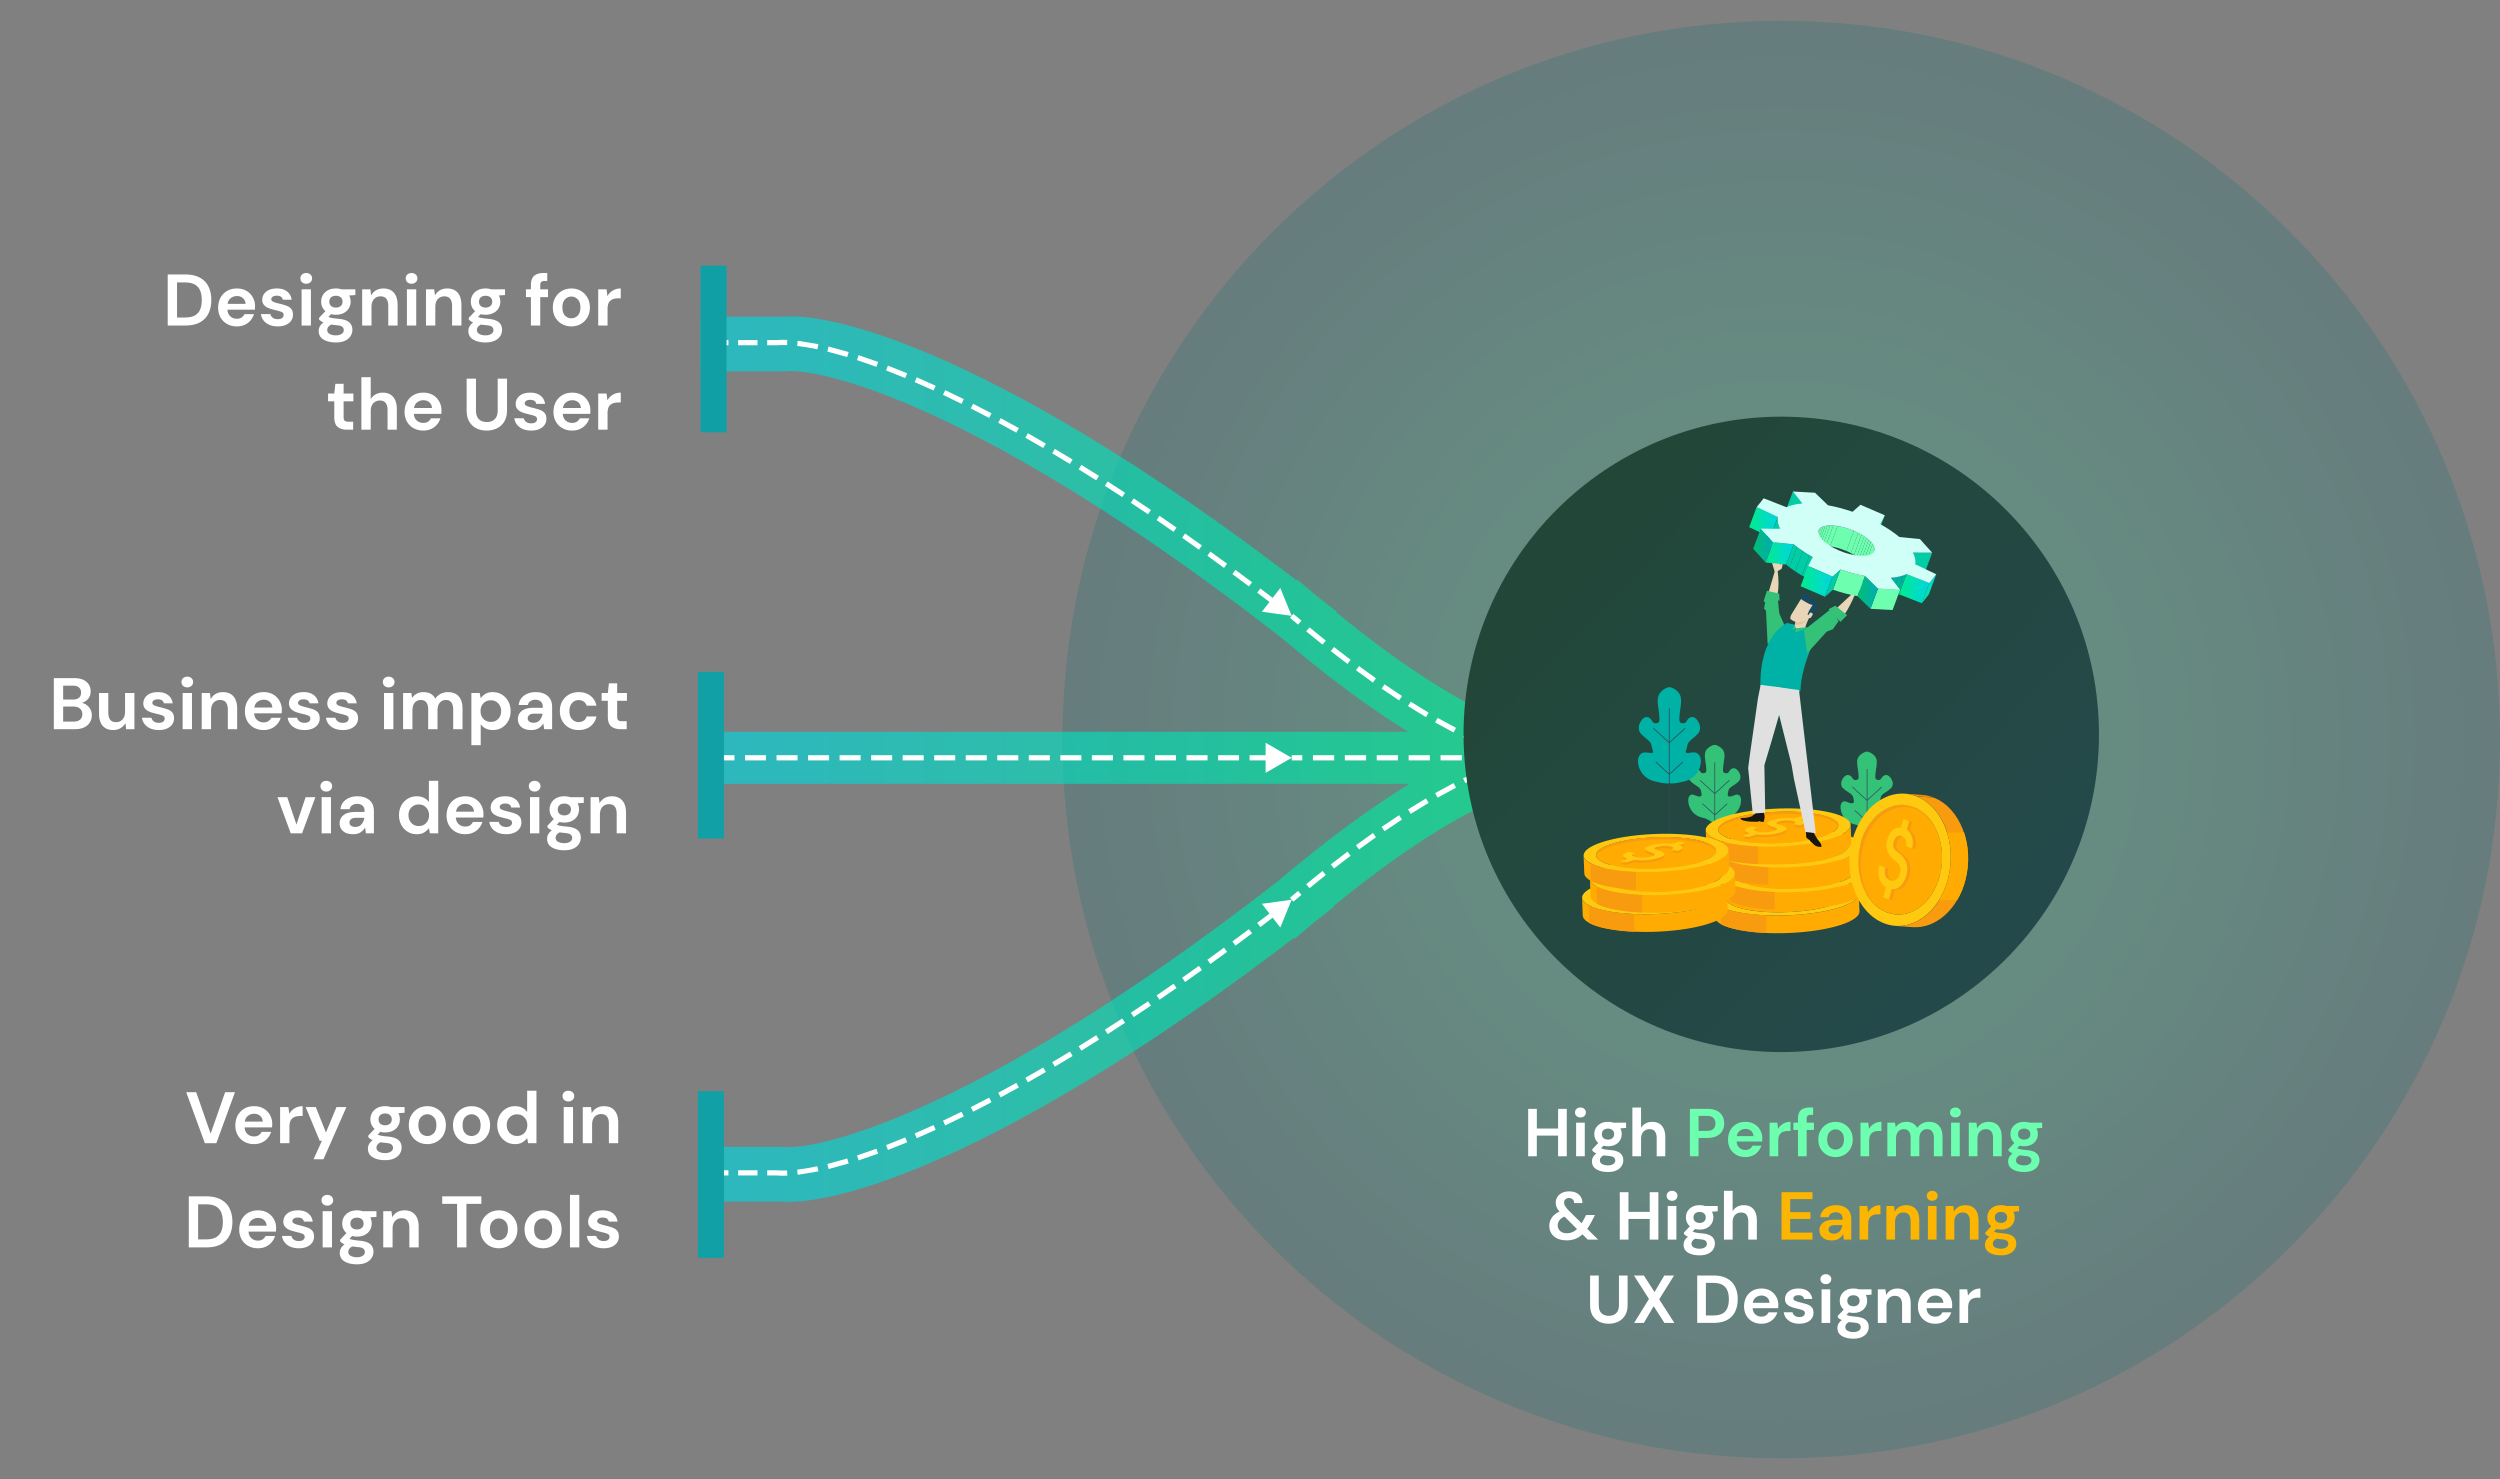<svg xmlns="http://www.w3.org/2000/svg" xmlns:xlink="http://www.w3.org/1999/xlink" xmlns:v="https://vecta.io/nano" width="960" height="568" fill="none"><rect width="100%" height="100%" fill="#808080" stroke="none"/><style><![CDATA[.B{fill:#ffc910}.C{fill:#ffab01}.D{fill:#f99b0f}.E{fill:#34c279}.F{fill:#e9d6b8}.G{fill:#00cca6}.H{fill:#6efeb0}.I{fill-rule:evenodd}]]></style><path d="M960 284c0 152.43-123.57 276-276 276S408 436.43 408 284 531.57 8 684 8s276 123.57 276 276z" fill="url(#A)" fill-opacity=".2"></path><g fill="#fff"><path d="M78.67 439l-7.168-19.6h3.836l5.544 15.932 5.572-15.932h3.78L83.066 439H78.67zm18.9.336c-1.4 0-2.64-.3-3.724-.896a6.48 6.48 0 0 1-2.548-2.52c-.616-1.083-.924-2.333-.924-3.752 0-1.437.3-2.716.896-3.836.616-1.12 1.456-1.988 2.52-2.604 1.083-.635 2.352-.952 3.808-.952 1.363 0 2.567.3 3.612.896a6.3 6.3 0 0 1 2.436 2.464c.598 1.027.896 2.175.896 3.444l-.028.644-.028.7H93.92c.075 1.083.448 1.932 1.12 2.548.69.616 1.52.924 2.492.924.728 0 1.335-.16 1.82-.476a3.09 3.09 0 0 0 1.12-1.288h3.64c-.26.877-.7 1.68-1.316 2.408-.597.71-1.344 1.27-2.24 1.68-.877.41-1.876.616-2.996.616zm.028-11.648c-.877 0-1.652.252-2.324.756-.672.485-1.1 1.232-1.288 2.24h6.916c-.056-.915-.392-1.643-1.008-2.184s-1.38-.812-2.296-.812zm9.96 11.312v-13.888h3.192l.336 2.604c.504-.896 1.185-1.605 2.044-2.128.877-.54 1.904-.812 3.08-.812v3.78h-1.008c-.784 0-1.484.12-2.1.364s-1.102.663-1.456 1.26c-.336.597-.504 1.428-.504 2.492V439h-3.584zm12.837 6.16l3.22-7.084h-.84l-5.404-12.964h3.892l3.892 9.772 4.06-9.772h3.808l-8.82 20.048h-3.808zm27.523-10.304c-.672 0-1.297-.075-1.876-.224l-1.036 1.036c.317.168.747.308 1.288.42s1.42.224 2.632.336c1.848.168 3.192.607 4.032 1.316s1.26 1.69 1.26 2.94a4.36 4.36 0 0 1-.672 2.324c-.448.747-1.14 1.344-2.072 1.792-.933.467-2.128.7-3.584.7-1.98 0-3.575-.373-4.788-1.12-1.213-.728-1.82-1.83-1.82-3.304 0-1.25.607-2.333 1.82-3.248-.373-.168-.7-.345-.98-.532a5.6 5.6 0 0 1-.7-.588v-.644l2.436-2.576c-1.083-.952-1.624-2.175-1.624-3.668a4.95 4.95 0 0 1 .672-2.548c.467-.765 1.12-1.372 1.96-1.82s1.857-.672 3.052-.672c.784 0 1.512.112 2.184.336h5.264v2.184l-2.38.168c.373.71.56 1.493.56 2.352a4.95 4.95 0 0 1-.672 2.548c-.448.765-1.1 1.372-1.96 1.82-.84.448-1.84.672-2.996.672zm0-2.744c.728 0 1.325-.196 1.792-.588.485-.392.728-.952.728-1.68s-.243-1.288-.728-1.68c-.467-.392-1.064-.588-1.792-.588-.765 0-1.38.196-1.848.588s-.7.952-.7 1.68.233 1.288.7 1.68 1.083.588 1.848.588zm-3.36 8.596c0 .69.317 1.204.952 1.54.653.355 1.447.532 2.38.532.896 0 1.624-.187 2.184-.56.56-.355.84-.84.84-1.456 0-.504-.187-.924-.56-1.26-.355-.336-1.073-.54-2.156-.616l-2.128-.252c-.54.3-.933.625-1.176.98-.224.355-.336.72-.336 1.092zm19.54-1.372c-1.344 0-2.558-.308-3.64-.924-1.064-.616-1.914-1.465-2.548-2.548-.616-1.1-.924-2.37-.924-3.808s.317-2.697.952-3.78c.634-1.1 1.484-1.96 2.548-2.576 1.082-.616 2.296-.924 3.64-.924 1.325 0 2.52.308 3.584.924 1.082.616 1.932 1.475 2.548 2.576.634 1.083.952 2.343.952 3.78s-.318 2.707-.952 3.808c-.616 1.083-1.466 1.932-2.548 2.548s-2.287.924-3.612.924zm0-3.108c.933 0 1.745-.345 2.436-1.036.7-.71 1.036-1.755 1.036-3.136s-.346-2.417-1.036-3.108c-.69-.71-1.494-1.064-2.408-1.064a3.32 3.32 0 0 0-2.464 1.064c-.672.69-1.008 1.727-1.008 3.108s.336 2.427 1.008 3.136c.7.69 1.502 1.036 2.436 1.036zm16.98 3.108c-1.344 0-2.557-.308-3.64-.924a6.95 6.95 0 0 1-2.548-2.548c-.616-1.1-.924-2.37-.924-3.808s.317-2.697.952-3.78c.635-1.1 1.484-1.96 2.548-2.576 1.083-.616 2.296-.924 3.64-.924 1.325 0 2.52.308 3.584.924 1.083.616 1.932 1.475 2.548 2.576.635 1.083.952 2.343.952 3.78s-.317 2.707-.952 3.808c-.616 1.083-1.465 1.932-2.548 2.548s-2.287.924-3.612.924zm0-3.108c.933 0 1.745-.345 2.436-1.036.69-.71 1.036-1.755 1.036-3.136s-.345-2.417-1.036-3.108c-.69-.71-1.493-1.064-2.408-1.064-.952 0-1.773.355-2.464 1.064-.672.69-1.008 1.727-1.008 3.108s.336 2.427 1.008 3.136c.69.69 1.503 1.036 2.436 1.036zm16.7 3.108c-1.307 0-2.474-.317-3.5-.952a6.82 6.82 0 0 1-2.436-2.604c-.598-1.1-.896-2.352-.896-3.752s.298-2.64.896-3.724c.597-1.1 1.41-1.96 2.436-2.576 1.026-.635 2.193-.952 3.5-.952 1.045 0 1.96.196 2.744.588s1.418.943 1.904 1.652v-8.176H206V439h-3.192l-.392-1.988c-.448.616-1.046 1.157-1.792 1.624-.728.467-1.68.7-2.856.7zm.756-3.136c1.157 0 2.1-.383 2.828-1.148.746-.784 1.12-1.783 1.12-2.996s-.374-2.203-1.12-2.968c-.728-.784-1.67-1.176-2.828-1.176-1.14 0-2.082.383-2.828 1.148s-1.12 1.755-1.12 2.968.373 2.212 1.12 2.996 1.69 1.176 2.828 1.176zm19.73-13.244c-.653 0-1.195-.196-1.624-.588-.41-.392-.616-.887-.616-1.484s.205-1.083.616-1.456c.43-.392.97-.588 1.624-.588s1.185.196 1.596.588c.43.373.644.86.644 1.456s-.215 1.092-.644 1.484c-.41.392-.943.588-1.596.588zM216.46 439v-13.888h3.584V439h-3.584zm7.325 0v-13.888h3.164l.28 2.352c.43-.82 1.045-1.475 1.848-1.96.82-.485 1.783-.728 2.884-.728 1.717 0 3.052.54 4.004 1.624s1.428 2.67 1.428 4.76V439h-3.584v-7.504c0-1.195-.243-2.11-.728-2.744s-1.24-.952-2.268-.952c-1.008 0-1.84.355-2.492 1.064-.635.71-.952 1.7-.952 2.968V439h-3.584zm-151.29 40v-19.6h6.692c2.296 0 4.18.41 5.656 1.232 1.493.803 2.595 1.94 3.304 3.416.728 1.456 1.092 3.173 1.092 5.152s-.364 3.705-1.092 5.18c-.71 1.456-1.81 2.595-3.304 3.416-1.475.803-3.36 1.204-5.656 1.204h-6.692zm3.584-3.08h2.94c1.643 0 2.94-.26 3.892-.784.952-.54 1.633-1.307 2.044-2.296.41-1.008.616-2.22.616-3.64 0-1.4-.205-2.604-.616-3.612a4.6 4.6 0 0 0-2.044-2.324c-.952-.54-2.25-.812-3.892-.812h-2.94v13.468zm22.986 3.416c-1.4 0-2.64-.3-3.724-.896a6.48 6.48 0 0 1-2.548-2.52c-.616-1.083-.924-2.333-.924-3.752 0-1.437.3-2.716.896-3.836.616-1.12 1.456-1.988 2.52-2.604 1.083-.635 2.352-.952 3.808-.952 1.363 0 2.567.3 3.612.896a6.31 6.31 0 0 1 2.436 2.464c.597 1.027.896 2.175.896 3.444l-.028.644-.028.7H95.424c.075 1.083.448 1.932 1.12 2.548.69.616 1.52.924 2.492.924.728 0 1.335-.16 1.82-.476.504-.336.877-.765 1.12-1.288h3.64c-.26.877-.7 1.68-1.316 2.408-.597.71-1.344 1.27-2.24 1.68-.877.41-1.876.616-2.996.616zm.028-11.648c-.877 0-1.652.252-2.324.756-.672.485-1.1 1.232-1.288 2.24h6.916c-.056-.915-.392-1.643-1.008-2.184s-1.38-.812-2.296-.812zm15.698 11.648c-1.232 0-2.314-.196-3.248-.588-.933-.41-1.68-.97-2.24-1.68s-.896-1.53-1.008-2.464h3.612c.112.54.41 1.008.896 1.4.504.373 1.148.56 1.932.56s1.354-.16 1.708-.476c.374-.317.56-.68.56-1.092 0-.597-.26-1-.784-1.204-.522-.224-1.25-.44-2.184-.644l-1.82-.476a9.38 9.38 0 0 1-1.708-.7 3.97 3.97 0 0 1-1.232-1.12c-.317-.467-.476-1.036-.476-1.708 0-1.232.486-2.268 1.456-3.108 1-.84 2.37-1.26 4.144-1.26 1.643 0 2.95.383 3.92 1.148 1 .765 1.578 1.82 1.764 3.164h-3.388c-.205-1.027-.98-1.54-2.324-1.54-.672 0-1.194.13-1.568.392-.354.26-.532.588-.532.98 0 .41.27.737.812.98s1.26.467 2.156.672a25.45 25.45 0 0 1 2.66.756c.822.26 1.475.663 1.96 1.204.486.523.728 1.28.728 2.268.02.86-.205 1.633-.672 2.324s-1.138 1.232-2.016 1.624-1.913.588-3.108.588zm10.903-16.38c-.653 0-1.194-.196-1.624-.588-.4-.392-.616-.887-.616-1.484s.206-1.083.616-1.456c.43-.392.97-.588 1.624-.588s1.186.196 1.596.588c.43.373.644.86.644 1.456a1.92 1.92 0 0 1-.644 1.484c-.4.392-.942.588-1.596.588zM123.9 479v-13.888h3.584V479H123.9zm13.205-4.144c-.672 0-1.297-.075-1.876-.224l-1.036 1.036c.318.168.747.308 1.288.42s1.42.224 2.632.336c1.848.168 3.192.607 4.032 1.316s1.26 1.69 1.26 2.94a4.36 4.36 0 0 1-.672 2.324c-.448.747-1.138 1.344-2.072 1.792-.933.467-2.128.7-3.584.7-1.978 0-3.574-.373-4.788-1.12-1.213-.728-1.82-1.83-1.82-3.304 0-1.25.607-2.333 1.82-3.248-.373-.168-.7-.345-.98-.532-.26-.187-.494-.383-.7-.588v-.644l2.436-2.576c-1.082-.952-1.624-2.175-1.624-3.668a4.95 4.95 0 0 1 .672-2.548c.467-.765 1.12-1.372 1.96-1.82s1.858-.672 3.052-.672c.784 0 1.512.112 2.184.336h5.264v2.184l-2.38.168c.374.71.56 1.493.56 2.352a4.95 4.95 0 0 1-.672 2.548c-.448.765-1.1 1.372-1.96 1.82-.84.448-1.838.672-2.996.672zm0-2.744c.728 0 1.326-.196 1.792-.588.486-.392.728-.952.728-1.68s-.242-1.288-.728-1.68c-.466-.392-1.064-.588-1.792-.588-.765 0-1.38.196-1.848.588s-.7.952-.7 1.68.234 1.288.7 1.68 1.083.588 1.848.588zm-3.36 8.596c0 .69.318 1.204.952 1.54.654.355 1.447.532 2.38.532.896 0 1.624-.187 2.184-.56.56-.355.84-.84.84-1.456a1.62 1.62 0 0 0-.56-1.26c-.354-.336-1.073-.54-2.156-.616l-2.128-.252c-.54.3-.933.625-1.176.98-.224.355-.336.72-.336 1.092zM147.168 479v-13.888h3.164l.28 2.352c.43-.82 1.045-1.475 1.848-1.96.82-.485 1.782-.728 2.884-.728 1.717 0 3.052.54 4.004 1.624s1.428 2.67 1.428 4.76V479h-3.584v-7.504c0-1.195-.243-2.11-.728-2.744s-1.242-.952-2.268-.952c-1.008 0-1.84.355-2.492 1.064-.635.71-.952 1.7-.952 2.968V479h-3.584zm28.355 0v-16.716h-5.712V459.4h15.036v2.884h-5.74V479h-3.584zm16.043.336c-1.344 0-2.557-.308-3.64-.924a6.95 6.95 0 0 1-2.548-2.548c-.616-1.1-.924-2.37-.924-3.808s.317-2.697.952-3.78c.635-1.1 1.484-1.96 2.548-2.576 1.083-.616 2.296-.924 3.64-.924 1.325 0 2.52.308 3.584.924 1.083.616 1.932 1.475 2.548 2.576.635 1.083.952 2.343.952 3.78s-.317 2.707-.952 3.808c-.616 1.083-1.465 1.932-2.548 2.548s-2.287.924-3.612.924zm0-3.108c.933 0 1.745-.345 2.436-1.036.69-.71 1.036-1.755 1.036-3.136s-.345-2.417-1.036-3.108c-.69-.71-1.493-1.064-2.408-1.064-.952 0-1.773.355-2.464 1.064-.672.69-1.008 1.727-1.008 3.108s.336 2.427 1.008 3.136c.69.69 1.503 1.036 2.436 1.036zm16.98 3.108c-1.344 0-2.558-.308-3.64-.924-1.064-.616-1.914-1.465-2.548-2.548-.616-1.1-.924-2.37-.924-3.808s.317-2.697.952-3.78c.634-1.1 1.484-1.96 2.548-2.576 1.082-.616 2.296-.924 3.64-.924 1.325 0 2.52.308 3.584.924 1.082.616 1.932 1.475 2.548 2.576.634 1.083.952 2.343.952 3.78s-.318 2.707-.952 3.808c-.616 1.083-1.466 1.932-2.548 2.548s-2.287.924-3.612.924zm0-3.108c.933 0 1.745-.345 2.436-1.036.7-.71 1.036-1.755 1.036-3.136s-.346-2.417-1.036-3.108c-.69-.71-1.494-1.064-2.408-1.064a3.32 3.32 0 0 0-2.464 1.064c-.672.69-1.008 1.727-1.008 3.108s.336 2.427 1.008 3.136c.7.69 1.502 1.036 2.436 1.036zM218.863 479v-20.16h3.584V479h-3.584zm12.986.336c-1.232 0-2.315-.196-3.248-.588-.933-.41-1.68-.97-2.24-1.68s-.896-1.53-1.008-2.464h3.612c.112.54.41 1.008.896 1.4.504.373 1.148.56 1.932.56s1.353-.16 1.708-.476c.373-.317.56-.68.56-1.092 0-.597-.26-1-.784-1.204-.523-.224-1.25-.44-2.184-.644l-1.82-.476a9.38 9.38 0 0 1-1.708-.7c-.504-.3-.915-.672-1.232-1.12-.317-.467-.476-1.036-.476-1.708 0-1.232.485-2.268 1.456-3.108.99-.84 2.37-1.26 4.144-1.26 1.643 0 2.95.383 3.92 1.148.99.765 1.577 1.82 1.764 3.164h-3.388c-.205-1.027-.98-1.54-2.324-1.54-.672 0-1.195.13-1.568.392-.355.26-.532.588-.532.98 0 .41.27.737.812.98s1.26.467 2.156.672a25.52 25.52 0 0 1 2.66.756c.82.26 1.475.663 1.96 1.204.485.523.728 1.28.728 2.268.02.86-.205 1.633-.672 2.324s-1.14 1.232-2.016 1.624-1.913.588-3.108.588z"></path><path d="M64.4 125v-19.6h6.692c2.296 0 4.18.41 5.656 1.232 1.493.803 2.595 1.94 3.304 3.416.728 1.456 1.092 3.173 1.092 5.152s-.364 3.705-1.092 5.18c-.71 1.456-1.81 2.595-3.304 3.416-1.475.803-3.36 1.204-5.656 1.204H64.4zm3.584-3.08h2.94c1.643 0 2.94-.26 3.892-.784.952-.54 1.633-1.307 2.044-2.296.41-1.008.616-2.22.616-3.64 0-1.4-.205-2.604-.616-3.612a4.6 4.6 0 0 0-2.044-2.324c-.952-.54-2.25-.812-3.892-.812h-2.94v13.468zm22.986 3.416c-1.4 0-2.64-.3-3.724-.896a6.48 6.48 0 0 1-2.548-2.52c-.616-1.083-.924-2.333-.924-3.752 0-1.437.3-2.716.896-3.836.616-1.12 1.456-1.988 2.52-2.604 1.083-.635 2.352-.952 3.808-.952 1.363 0 2.567.3 3.612.896s1.857 1.42 2.436 2.464c.597 1.027.896 2.175.896 3.444l-.028.644-.028.7H87.33c.075 1.083.448 1.932 1.12 2.548.69.616 1.52.924 2.492.924.728 0 1.335-.16 1.82-.476.504-.336.877-.765 1.12-1.288h3.64a6.63 6.63 0 0 1-1.316 2.408c-.597.71-1.344 1.27-2.24 1.68-.877.41-1.876.616-2.996.616zm.028-11.648c-.877 0-1.652.252-2.324.756-.672.485-1.1 1.232-1.288 2.24h6.916c-.056-.915-.392-1.643-1.008-2.184s-1.38-.812-2.296-.812zm15.7 11.648c-1.232 0-2.315-.196-3.248-.588-.934-.41-1.68-.97-2.24-1.68s-.896-1.53-1.008-2.464h3.612c.112.54.4 1.008.896 1.4.504.373 1.148.56 1.932.56s1.353-.16 1.708-.476c.373-.317.56-.68.56-1.092 0-.597-.262-1-.784-1.204-.523-.224-1.25-.44-2.184-.644l-1.82-.476a9.35 9.35 0 0 1-1.708-.7c-.504-.3-.915-.672-1.232-1.12-.318-.467-.476-1.036-.476-1.708 0-1.232.485-2.268 1.456-3.108.99-.84 2.37-1.26 4.144-1.26 1.642 0 2.95.383 3.92 1.148.99.765 1.577 1.82 1.764 3.164H108.6c-.206-1.027-.98-1.54-2.324-1.54-.672 0-1.195.13-1.568.392-.355.26-.532.588-.532.98 0 .41.27.737.812.98s1.26.467 2.156.672c.97.224 1.857.476 2.66.756.82.26 1.474.663 1.96 1.204.485.523.728 1.28.728 2.268.018.86-.206 1.633-.672 2.324s-1.14 1.232-2.016 1.624-1.914.588-3.108.588zm10.903-16.38c-.654 0-1.195-.196-1.624-.588-.41-.392-.616-.887-.616-1.484s.205-1.083.616-1.456c.43-.392.97-.588 1.624-.588s1.185.196 1.596.588c.43.373.644.86.644 1.456s-.215 1.092-.644 1.484c-.41.392-.943.588-1.596.588zM115.808 125v-13.888h3.584V125h-3.584zm13.205-4.144c-.672 0-1.298-.075-1.876-.224l-1.036 1.036c.317.168.746.308 1.288.42s1.418.224 2.632.336c1.848.168 3.192.607 4.032 1.316s1.26 1.69 1.26 2.94a4.36 4.36 0 0 1-.671 2.324c-.448.747-1.14 1.344-2.072 1.792-.934.467-2.128.7-3.584.7-1.98 0-3.575-.373-4.788-1.12-1.214-.728-1.82-1.83-1.82-3.304 0-1.25.606-2.333 1.82-3.248a6.73 6.73 0 0 1-.98-.532 5.53 5.53 0 0 1-.7-.588v-.644l2.436-2.576c-1.083-.952-1.624-2.175-1.624-3.668a4.95 4.95 0 0 1 .672-2.548c.466-.765 1.12-1.372 1.96-1.82s1.857-.672 3.052-.672c.784 0 1.512.112 2.184.336h5.264v2.184l-2.38.168c.373.71.56 1.493.56 2.352a4.95 4.95 0 0 1-.672 2.548c-.448.765-1.102 1.372-1.96 1.82-.84.448-1.84.672-2.996.672zm0-2.744c.728 0 1.325-.196 1.792-.588.485-.392.728-.952.728-1.68s-.243-1.288-.728-1.68c-.467-.392-1.064-.588-1.792-.588-.766 0-1.382.196-1.848.588s-.7.952-.7 1.68.233 1.288.7 1.68 1.082.588 1.848.588zm-3.36 8.596c0 .69.317 1.204.952 1.54.653.355 1.446.532 2.38.532.896 0 1.624-.187 2.184-.56.56-.355.84-.84.84-1.456 0-.504-.187-.924-.56-1.26-.355-.336-1.074-.54-2.156-.616l-2.128-.252c-.542.3-.934.625-1.176.98-.224.355-.336.72-.336 1.092zm13.42-1.708v-13.888h3.164l.28 2.352c.43-.82 1.045-1.475 1.848-1.96.82-.485 1.783-.728 2.884-.728 1.717 0 3.052.54 4.004 1.624s1.428 2.67 1.428 4.76V125h-3.584v-7.504c0-1.195-.243-2.11-.728-2.744s-1.24-.952-2.268-.952c-1.008 0-1.84.355-2.492 1.064-.635.71-.952 1.7-.952 2.968V125h-3.584zm18.967-16.044c-.653 0-1.195-.196-1.624-.588-.41-.392-.616-.887-.616-1.484s.205-1.083.616-1.456c.43-.392.97-.588 1.624-.588s1.185.196 1.596.588c.43.373.644.86.644 1.456s-.215 1.092-.644 1.484c-.41.392-.943.588-1.596.588zM156.25 125v-13.888h3.584V125h-3.584zm7.325 0v-13.888h3.164l.28 2.352c.43-.82 1.045-1.475 1.848-1.96.82-.485 1.783-.728 2.884-.728 1.717 0 3.052.54 4.004 1.624s1.428 2.67 1.428 4.76V125h-3.584v-7.504c0-1.195-.243-2.11-.728-2.744s-1.24-.952-2.268-.952c-1.008 0-1.84.355-2.492 1.064-.635.71-.952 1.7-.952 2.968V125h-3.584zm22.915-4.144c-.672 0-1.297-.075-1.876-.224l-1.036 1.036c.317.168.747.308 1.288.42s1.42.224 2.632.336c1.848.168 3.192.607 4.032 1.316s1.26 1.69 1.26 2.94a4.36 4.36 0 0 1-.672 2.324c-.448.747-1.14 1.344-2.072 1.792-.933.467-2.128.7-3.584.7-1.98 0-3.575-.373-4.788-1.12-1.213-.728-1.82-1.83-1.82-3.304 0-1.25.607-2.333 1.82-3.248-.373-.168-.7-.345-.98-.532a5.6 5.6 0 0 1-.7-.588v-.644l2.436-2.576c-1.083-.952-1.624-2.175-1.624-3.668a4.95 4.95 0 0 1 .672-2.548c.467-.765 1.12-1.372 1.96-1.82s1.857-.672 3.052-.672c.784 0 1.512.112 2.184.336h5.264v2.184l-2.38.168c.373.71.56 1.493.56 2.352a4.95 4.95 0 0 1-.672 2.548c-.448.765-1.1 1.372-1.96 1.82-.84.448-1.84.672-2.996.672zm0-2.744c.728 0 1.325-.196 1.792-.588.485-.392.728-.952.728-1.68s-.243-1.288-.728-1.68c-.467-.392-1.064-.588-1.792-.588-.765 0-1.38.196-1.848.588s-.7.952-.7 1.68.233 1.288.7 1.68 1.083.588 1.848.588zm-3.36 8.596c0 .69.317 1.204.952 1.54.653.355 1.447.532 2.38.532.896 0 1.624-.187 2.184-.56.56-.355.84-.84.84-1.456 0-.504-.187-.924-.56-1.26-.355-.336-1.073-.54-2.156-.616l-2.128-.252c-.54.3-.933.625-1.176.98-.224.355-.336.72-.336 1.092zM203.866 125v-10.892h-1.904v-2.996h1.904v-1.624c0-1.68.42-2.875 1.26-3.584.86-.71 2.016-1.064 3.472-1.064h1.54v3.052h-.98c-.616 0-1.054.12-1.316.364s-.392.653-.392 1.232v1.624h2.996v2.996h-2.996V125h-3.584zm15.536.336c-1.344 0-2.557-.308-3.64-.924a6.95 6.95 0 0 1-2.548-2.548c-.616-1.1-.924-2.37-.924-3.808s.317-2.697.952-3.78c.635-1.1 1.484-1.96 2.548-2.576 1.083-.616 2.296-.924 3.64-.924 1.325 0 2.52.308 3.584.924 1.083.616 1.932 1.475 2.548 2.576.635 1.083.952 2.343.952 3.78s-.317 2.707-.952 3.808c-.616 1.083-1.465 1.932-2.548 2.548s-2.287.924-3.612.924zm0-3.108c.933 0 1.745-.345 2.436-1.036.69-.71 1.036-1.755 1.036-3.136s-.345-2.417-1.036-3.108c-.69-.71-1.493-1.064-2.408-1.064-.952 0-1.773.355-2.464 1.064-.672.69-1.008 1.727-1.008 3.108s.336 2.427 1.008 3.136c.69.69 1.503 1.036 2.436 1.036zM229.718 125v-13.888h3.192l.336 2.604c.504-.896 1.186-1.605 2.044-2.128.878-.54 1.904-.812 3.08-.812v3.78h-1.008c-.784 0-1.484.12-2.1.364a2.9 2.9 0 0 0-1.456 1.26c-.336.597-.504 1.428-.504 2.492V125h-3.584zm-96.542 40c-1.456 0-2.623-.355-3.5-1.064s-1.316-1.97-1.316-3.78v-6.048h-2.38v-2.996h2.38l.42-3.724h3.164v3.724h3.752v2.996h-3.752v6.076c0 .672.14 1.14.42 1.4.3.243.803.364 1.512.364h1.736V165h-2.436zm5.597 0v-20.16h3.584v8.4c.467-.765 1.092-1.363 1.876-1.792.803-.448 1.717-.672 2.744-.672 1.717 0 3.043.54 3.976 1.624.952 1.083 1.428 2.67 1.428 4.76V165h-3.556v-7.504c0-1.195-.243-2.11-.728-2.744-.467-.635-1.213-.952-2.24-.952-1.008 0-1.848.355-2.52 1.064-.653.71-.98 1.7-.98 2.968V165h-3.584zm23.783.336c-1.4 0-2.64-.3-3.724-.896s-1.932-1.437-2.548-2.52-.924-2.333-.924-3.752c0-1.437.3-2.716.896-3.836.616-1.12 1.456-1.988 2.52-2.604 1.083-.635 2.352-.952 3.808-.952 1.363 0 2.567.3 3.612.896a6.3 6.3 0 0 1 2.436 2.464c.598 1.027.896 2.175.896 3.444l-.028.644-.028.7h-10.556c.075 1.083.448 1.932 1.12 2.548.69.616 1.522.924 2.492.924.728 0 1.335-.16 1.82-.476a3.09 3.09 0 0 0 1.12-1.288h3.64c-.26.877-.7 1.68-1.316 2.408-.597.71-1.344 1.27-2.24 1.68-.877.41-1.876.616-2.996.616zm.028-11.648c-.877 0-1.652.252-2.324.756-.672.485-1.1 1.232-1.288 2.24h6.916c-.056-.915-.392-1.643-1.008-2.184s-1.38-.812-2.296-.812zm24.275 11.648c-1.438 0-2.735-.28-3.892-.84-1.158-.58-2.082-1.447-2.772-2.604-.672-1.157-1.008-2.623-1.008-4.396V145.4h3.584v12.124c0 1.53.364 2.67 1.092 3.416.746.747 1.773 1.12 3.08 1.12 1.288 0 2.305-.373 3.052-1.12s1.12-1.885 1.12-3.416V145.4h3.584v12.096c0 1.773-.355 3.24-1.064 4.396a6.75 6.75 0 0 1-2.856 2.604c-1.176.56-2.483.84-3.92.84zm17.154 0c-1.232 0-2.315-.196-3.248-.588-.933-.41-1.68-.97-2.24-1.68s-.896-1.53-1.008-2.464h3.612c.112.54.41 1.008.896 1.4.504.373 1.148.56 1.932.56s1.353-.16 1.708-.476c.373-.317.56-.68.56-1.092 0-.597-.26-1-.784-1.204-.523-.224-1.25-.44-2.184-.644l-1.82-.476a9.38 9.38 0 0 1-1.708-.7c-.504-.3-.915-.672-1.232-1.12-.317-.467-.476-1.036-.476-1.708 0-1.232.485-2.268 1.456-3.108.99-.84 2.37-1.26 4.144-1.26 1.643 0 2.95.383 3.92 1.148.99.765 1.577 1.82 1.764 3.164h-3.388c-.205-1.027-.98-1.54-2.324-1.54-.672 0-1.195.13-1.568.392-.355.26-.532.588-.532.98 0 .41.27.737.812.98s1.26.467 2.156.672a25.52 25.52 0 0 1 2.66.756c.82.26 1.475.663 1.96 1.204.485.523.728 1.28.728 2.268.02.86-.205 1.633-.672 2.324s-1.14 1.232-2.016 1.624-1.913.588-3.108.588zm15.72 0c-1.4 0-2.64-.3-3.724-.896s-1.932-1.437-2.548-2.52-.924-2.333-.924-3.752c0-1.437.3-2.716.896-3.836.616-1.12 1.456-1.988 2.52-2.604 1.083-.635 2.352-.952 3.808-.952 1.363 0 2.567.3 3.612.896a6.31 6.31 0 0 1 2.436 2.464c.597 1.027.896 2.175.896 3.444l-.028.644-.028.7h-10.556c.075 1.083.448 1.932 1.12 2.548.69.616 1.52.924 2.492.924.728 0 1.335-.16 1.82-.476.504-.336.877-.765 1.12-1.288h3.64c-.26.877-.7 1.68-1.316 2.408-.597.71-1.344 1.27-2.24 1.68-.877.41-1.876.616-2.996.616zm.028-11.648c-.877 0-1.652.252-2.324.756-.672.485-1.1 1.232-1.288 2.24h6.916c-.056-.915-.392-1.643-1.008-2.184s-1.38-.812-2.296-.812zM229.718 165v-13.888h3.192l.336 2.604c.504-.896 1.186-1.605 2.044-2.128.878-.54 1.904-.812 3.08-.812v3.78h-1.008c-.784 0-1.484.12-2.1.364a2.9 2.9 0 0 0-1.456 1.26c-.336.597-.504 1.428-.504 2.492V165h-3.584z"></path><path d="M20.67 280v-19.6h7.868c2.035 0 3.584.476 4.648 1.428 1.083.933 1.624 2.137 1.624 3.612 0 1.232-.336 2.22-1.008 2.968-.653.728-1.456 1.223-2.408 1.484 1.12.224 2.044.784 2.772 1.68.728.877 1.092 1.904 1.092 3.08 0 1.55-.56 2.828-1.68 3.836S30.87 280 28.818 280H20.67zm3.584-11.368h3.752c1.008 0 1.783-.233 2.324-.7s.812-1.13.812-1.988c0-.82-.27-1.465-.812-1.932-.523-.485-1.316-.728-2.38-.728h-3.696v5.348zm0 8.456h4.004c1.064 0 1.885-.243 2.464-.728.597-.504.896-1.204.896-2.1 0-.915-.308-1.633-.924-2.156s-1.447-.784-2.492-.784h-3.948v5.768zm19.204 3.248c-1.736 0-3.08-.54-4.032-1.624-.933-1.083-1.4-2.67-1.4-4.76v-7.84h3.556v7.504c0 1.195.243 2.11.728 2.744s1.25.952 2.296.952c.99 0 1.8-.355 2.436-1.064.653-.71.98-1.7.98-2.968v-7.168h3.584V280h-3.164l-.28-2.352c-.43.82-1.055 1.475-1.876 1.96-.803.485-1.745.728-2.828.728zm17.567 0c-1.232 0-2.315-.196-3.248-.588-.933-.41-1.68-.97-2.24-1.68s-.896-1.53-1.008-2.464h3.612c.112.54.41 1.008.896 1.4.504.373 1.148.56 1.932.56s1.353-.16 1.708-.476c.373-.317.56-.68.56-1.092 0-.597-.26-1-.784-1.204-.523-.224-1.25-.44-2.184-.644l-1.82-.476a9.37 9.37 0 0 1-1.708-.7c-.504-.3-.915-.672-1.232-1.12-.317-.467-.476-1.036-.476-1.708 0-1.232.485-2.268 1.456-3.108.99-.84 2.37-1.26 4.144-1.26 1.643 0 2.95.383 3.92 1.148.99.765 1.577 1.82 1.764 3.164H62.93c-.205-1.027-.98-1.54-2.324-1.54-.672 0-1.195.13-1.568.392-.355.26-.532.588-.532.98 0 .41.27.737.812.98s1.26.467 2.156.672c.97.224 1.857.476 2.66.756.82.26 1.475.663 1.96 1.204.485.523.728 1.28.728 2.268.02.86-.205 1.633-.672 2.324s-1.14 1.232-2.016 1.624-1.913.588-3.108.588zm10.903-16.38c-.653 0-1.195-.196-1.624-.588-.41-.392-.616-.887-.616-1.484s.205-1.083.616-1.456c.43-.392.97-.588 1.624-.588s1.185.196 1.596.588c.43.373.644.86.644 1.456s-.215 1.092-.644 1.484c-.41.392-.943.588-1.596.588zM70.136 280v-13.888h3.584V280h-3.584zm7.325 0v-13.888h3.164l.28 2.352a4.91 4.91 0 0 1 1.848-1.96c.82-.485 1.783-.728 2.884-.728 1.717 0 3.052.54 4.004 1.624s1.428 2.67 1.428 4.76V280h-3.584v-7.504c0-1.195-.243-2.11-.728-2.744s-1.24-.952-2.268-.952c-1.008 0-1.84.355-2.492 1.064-.635.71-.952 1.7-.952 2.968V280H77.46zm23.783.336c-1.4 0-2.642-.3-3.724-.896a6.48 6.48 0 0 1-2.548-2.52c-.616-1.083-.924-2.333-.924-3.752 0-1.437.3-2.716.896-3.836.616-1.12 1.456-1.988 2.52-2.604 1.083-.635 2.352-.952 3.808-.952 1.362 0 2.566.3 3.612.896a6.31 6.31 0 0 1 2.436 2.464c.597 1.027.896 2.175.896 3.444l-.028.644-.028.7H97.604c.075 1.083.448 1.932 1.12 2.548.69.616 1.52.924 2.492.924.728 0 1.334-.16 1.82-.476.504-.336.877-.765 1.12-1.288h3.64a6.64 6.64 0 0 1-1.316 2.408 6.34 6.34 0 0 1-2.24 1.68c-.878.41-1.876.616-2.996.616zm.028-11.648c-.878 0-1.652.252-2.324.756-.672.485-1.1 1.232-1.288 2.24h6.916c-.056-.915-.392-1.643-1.008-2.184s-1.382-.812-2.296-.812zm15.698 11.648c-1.232 0-2.315-.196-3.248-.588-.933-.41-1.68-.97-2.24-1.68s-.896-1.53-1.008-2.464h3.612c.112.54.41 1.008.896 1.4.504.373 1.148.56 1.932.56s1.353-.16 1.708-.476c.373-.317.56-.68.56-1.092 0-.597-.26-1-.784-1.204-.523-.224-1.25-.44-2.184-.644l-1.82-.476a9.38 9.38 0 0 1-1.708-.7c-.504-.3-.915-.672-1.232-1.12-.317-.467-.476-1.036-.476-1.708 0-1.232.485-2.268 1.456-3.108.99-.84 2.37-1.26 4.144-1.26 1.643 0 2.95.383 3.92 1.148.99.765 1.577 1.82 1.764 3.164h-3.388c-.205-1.027-.98-1.54-2.324-1.54-.672 0-1.195.13-1.568.392-.355.26-.532.588-.532.98 0 .41.27.737.812.98s1.26.467 2.156.672a25.52 25.52 0 0 1 2.66.756c.82.26 1.475.663 1.96 1.204.485.523.728 1.28.728 2.268.02.86-.205 1.633-.672 2.324s-1.14 1.232-2.016 1.624-1.913.588-3.108.588zm14.71 0c-1.232 0-2.315-.196-3.248-.588-.933-.41-1.68-.97-2.24-1.68s-.896-1.53-1.008-2.464h3.612c.112.54.41 1.008.896 1.4.504.373 1.148.56 1.932.56s1.353-.16 1.708-.476c.373-.317.56-.68.56-1.092 0-.597-.26-1-.784-1.204-.523-.224-1.25-.44-2.184-.644l-1.82-.476a9.38 9.38 0 0 1-1.708-.7c-.504-.3-.915-.672-1.232-1.12-.317-.467-.476-1.036-.476-1.708 0-1.232.485-2.268 1.456-3.108.99-.84 2.37-1.26 4.144-1.26 1.643 0 2.95.383 3.92 1.148.99.765 1.577 1.82 1.764 3.164h-3.388c-.205-1.027-.98-1.54-2.324-1.54-.672 0-1.195.13-1.568.392-.355.26-.532.588-.532.98 0 .41.27.737.812.98s1.26.467 2.156.672a25.52 25.52 0 0 1 2.66.756c.82.26 1.475.663 1.96 1.204.485.523.728 1.28.728 2.268.02.86-.205 1.633-.672 2.324s-1.14 1.232-2.016 1.624-1.913.588-3.108.588zm17.575-16.38c-.653 0-1.195-.196-1.624-.588-.41-.392-.616-.887-.616-1.484s.205-1.083.616-1.456c.43-.392.97-.588 1.624-.588s1.185.196 1.596.588c.43.373.644.86.644 1.456s-.215 1.092-.644 1.484c-.41.392-.943.588-1.596.588zM147.464 280v-13.888h3.584V280h-3.584zm7.325 0v-13.888h3.164l.308 1.876c.448-.672 1.036-1.204 1.764-1.596.746-.41 1.605-.616 2.576-.616 2.146 0 3.668.83 4.564 2.492.504-.765 1.176-1.372 2.016-1.82a5.96 5.96 0 0 1 2.8-.672c1.8 0 3.2.54 4.172 1.624s1.456 2.67 1.456 4.76V280h-3.584v-7.504c0-1.195-.234-2.11-.7-2.744-.448-.635-1.148-.952-2.1-.952-.97 0-1.755.355-2.352 1.064-.58.71-.868 1.7-.868 2.968V280h-3.584v-7.504c0-1.195-.234-2.11-.7-2.744s-1.186-.952-2.156-.952c-.952 0-1.727.355-2.324 1.064-.58.71-.868 1.7-.868 2.968V280h-3.584zm26.222 6.16v-20.048h3.192l.392 1.988c.448-.616 1.036-1.157 1.764-1.624.747-.467 1.708-.7 2.884-.7 1.307 0 2.474.317 3.5.952a6.82 6.82 0 0 1 2.436 2.604c.598 1.1.896 2.352.896 3.752s-.298 2.65-.896 3.752a6.87 6.87 0 0 1-2.436 2.576c-1.026.616-2.193.924-3.5.924-1.045 0-1.96-.196-2.744-.588s-1.418-.943-1.904-1.652v8.064h-3.584zm7.476-8.96c1.14 0 2.082-.383 2.828-1.148s1.12-1.755 1.12-2.968-.373-2.212-1.12-2.996-1.69-1.176-2.828-1.176c-1.157 0-2.11.392-2.856 1.176-.728.765-1.092 1.755-1.092 2.968s.364 2.212 1.092 2.996c.747.765 1.7 1.148 2.856 1.148zm15.578 3.136c-1.195 0-2.175-.187-2.94-.56-.765-.392-1.335-.905-1.708-1.54a4.07 4.07 0 0 1-.56-2.1c0-1.288.504-2.333 1.512-3.136s2.52-1.204 4.536-1.204h3.528v-.336c0-.952-.27-1.652-.812-2.1s-1.213-.672-2.016-.672c-.728 0-1.363.177-1.904.532-.54.336-.877.84-1.008 1.512h-3.5c.093-1.008.43-1.885 1.008-2.632.597-.747 1.363-1.316 2.296-1.708.933-.41 1.98-.616 3.136-.616 1.98 0 3.537.495 4.676 1.484s1.708 2.39 1.708 4.2V280h-3.052l-.336-2.24a5.13 5.13 0 0 1-1.736 1.848c-.728.485-1.67.728-2.828.728zm.812-2.8c1.027 0 1.82-.336 2.38-1.008.58-.672.943-1.503 1.092-2.492h-3.052c-.952 0-1.633.177-2.044.532-.41.336-.616.756-.616 1.26 0 .54.205.96.616 1.26s.952.448 1.624.448zm17.364 2.8c-1.418 0-2.67-.308-3.752-.924s-1.94-1.475-2.576-2.576c-.616-1.1-.924-2.36-.924-3.78s.308-2.68.924-3.78c.635-1.1 1.494-1.96 2.576-2.576s2.334-.924 3.752-.924c1.774 0 3.267.467 4.48 1.4 1.214.915 1.988 2.184 2.324 3.808h-3.78c-.186-.672-.56-1.195-1.12-1.568-.54-.392-1.185-.588-1.932-.588-.99 0-1.83.373-2.52 1.12s-1.036 1.783-1.036 3.108.346 2.36 1.036 3.108 1.53 1.12 2.52 1.12c.747 0 1.39-.187 1.932-.56.56-.373.934-.905 1.12-1.596h3.78c-.336 1.568-1.1 2.828-2.324 3.78s-2.706 1.428-4.48 1.428zm15.982-.336c-1.456 0-2.623-.355-3.5-1.064s-1.316-1.97-1.316-3.78v-6.048h-2.38v-2.996h2.38l.42-3.724h3.164v3.724h3.752v2.996h-3.752v6.076c0 .672.14 1.14.42 1.4.3.243.803.364 1.512.364h1.736V280h-2.436zm-126.577 40l-5.096-13.888h3.752l3.528 10.5 3.528-10.5h3.752L115.986 320h-4.34zm13.657-16.044c-.654 0-1.195-.196-1.624-.588-.41-.392-.616-.887-.616-1.484s.205-1.083.616-1.456c.43-.392.97-.588 1.624-.588s1.185.196 1.596.588c.43.373.644.86.644 1.456s-.215 1.092-.644 1.484c-.41.392-.943.588-1.596.588zM123.51 320v-13.888h3.584V320h-3.584zm12.113.336c-1.195 0-2.175-.187-2.94-.56-.766-.392-1.335-.905-1.708-1.54a4.06 4.06 0 0 1-.56-2.1c0-1.288.504-2.333 1.512-3.136s2.52-1.204 4.536-1.204h3.528v-.336c0-.952-.27-1.652-.812-2.1s-1.214-.672-2.016-.672c-.728 0-1.363.177-1.904.532-.542.336-.878.84-1.008 1.512h-3.5c.093-1.008.43-1.885 1.008-2.632.597-.747 1.362-1.316 2.296-1.708.933-.41 1.978-.616 3.136-.616 1.978 0 3.537.495 4.676 1.484s1.708 2.39 1.708 4.2V320h-3.052l-.336-2.24c-.41.747-1 1.363-1.736 1.848-.728.485-1.67.728-2.828.728zm.812-2.8c1.026 0 1.82-.336 2.38-1.008.578-.672.942-1.503 1.092-2.492h-3.052c-.952 0-1.634.177-2.044.532-.41.336-.616.756-.616 1.26 0 .54.205.96.616 1.26s.952.448 1.624.448zm23.616 2.8c-1.307 0-2.474-.317-3.5-.952a6.82 6.82 0 0 1-2.436-2.604c-.598-1.1-.896-2.352-.896-3.752s.298-2.64.896-3.724c.597-1.1 1.41-1.96 2.436-2.576 1.026-.635 2.193-.952 3.5-.952 1.045 0 1.96.196 2.744.588s1.418.943 1.904 1.652v-8.176h3.584V320h-3.192l-.392-1.988c-.448.616-1.046 1.157-1.792 1.624-.728.467-1.68.7-2.856.7zm.756-3.136c1.157 0 2.1-.383 2.828-1.148.746-.784 1.12-1.783 1.12-2.996s-.374-2.203-1.12-2.968c-.728-.784-1.67-1.176-2.828-1.176-1.14 0-2.082.383-2.828 1.148s-1.12 1.755-1.12 2.968.373 2.212 1.12 2.996 1.69 1.176 2.828 1.176zm17.873 3.136c-1.4 0-2.64-.3-3.724-.896s-1.932-1.437-2.548-2.52-.924-2.333-.924-3.752c0-1.437.3-2.716.896-3.836.616-1.12 1.456-1.988 2.52-2.604 1.083-.635 2.352-.952 3.808-.952 1.363 0 2.567.3 3.612.896a6.3 6.3 0 0 1 2.436 2.464c.598 1.027.896 2.175.896 3.444l-.028.644-.028.7H175.04c.075 1.083.448 1.932 1.12 2.548.69.616 1.522.924 2.492.924.728 0 1.335-.16 1.82-.476a3.09 3.09 0 0 0 1.12-1.288h3.64c-.26.877-.7 1.68-1.316 2.408-.597.71-1.344 1.27-2.24 1.68-.877.41-1.876.616-2.996.616zm.028-11.648c-.877 0-1.652.252-2.324.756-.672.485-1.1 1.232-1.288 2.24h6.916c-.056-.915-.392-1.643-1.008-2.184s-1.38-.812-2.296-.812zm15.7 11.648c-1.232 0-2.315-.196-3.248-.588-.934-.41-1.68-.97-2.24-1.68s-.896-1.53-1.008-2.464h3.612c.112.54.4 1.008.896 1.4.504.373 1.148.56 1.932.56s1.353-.16 1.708-.476c.373-.317.56-.68.56-1.092 0-.597-.262-1-.784-1.204-.523-.224-1.25-.44-2.184-.644l-1.82-.476a9.35 9.35 0 0 1-1.708-.7c-.504-.3-.915-.672-1.232-1.12-.318-.467-.476-1.036-.476-1.708 0-1.232.485-2.268 1.456-3.108.99-.84 2.37-1.26 4.144-1.26 1.642 0 2.95.383 3.92 1.148.99.765 1.577 1.82 1.764 3.164h-3.388c-.206-1.027-.98-1.54-2.324-1.54-.672 0-1.195.13-1.568.392-.355.26-.532.588-.532.98 0 .41.27.737.812.98s1.26.467 2.156.672c.97.224 1.857.476 2.66.756.82.26 1.474.663 1.96 1.204.485.523.728 1.28.728 2.268.018.86-.206 1.633-.672 2.324s-1.14 1.232-2.016 1.624-1.914.588-3.108.588zm10.903-16.38c-.654 0-1.195-.196-1.624-.588-.41-.392-.616-.887-.616-1.484s.205-1.083.616-1.456c.43-.392.97-.588 1.624-.588s1.185.196 1.596.588c.43.373.644.86.644 1.456s-.215 1.092-.644 1.484c-.41.392-.943.588-1.596.588zM203.52 320v-13.888h3.584V320h-3.584zm13.204-4.144c-.672 0-1.297-.075-1.876-.224l-1.036 1.036c.318.168.747.308 1.288.42s1.42.224 2.632.336c1.848.168 3.192.607 4.032 1.316s1.26 1.69 1.26 2.94a4.36 4.36 0 0 1-.672 2.324c-.448.747-1.138 1.344-2.072 1.792-.933.467-2.128.7-3.584.7-1.978 0-3.574-.373-4.788-1.12-1.213-.728-1.82-1.83-1.82-3.304 0-1.25.607-2.333 1.82-3.248-.373-.168-.7-.345-.98-.532-.26-.187-.494-.383-.7-.588v-.644l2.436-2.576c-1.082-.952-1.624-2.175-1.624-3.668a4.95 4.95 0 0 1 .672-2.548c.467-.765 1.12-1.372 1.96-1.82s1.858-.672 3.052-.672c.784 0 1.512.112 2.184.336h5.264v2.184l-2.38.168c.374.71.56 1.493.56 2.352a4.95 4.95 0 0 1-.672 2.548c-.448.765-1.1 1.372-1.96 1.82-.84.448-1.838.672-2.996.672zm0-2.744c.728 0 1.326-.196 1.792-.588.486-.392.728-.952.728-1.68s-.242-1.288-.728-1.68c-.466-.392-1.064-.588-1.792-.588-.765 0-1.38.196-1.848.588s-.7.952-.7 1.68.234 1.288.7 1.68 1.083.588 1.848.588zm-3.36 8.596c0 .69.318 1.204.952 1.54.654.355 1.447.532 2.38.532.896 0 1.624-.187 2.184-.56.56-.355.84-.84.84-1.456a1.62 1.62 0 0 0-.56-1.26c-.354-.336-1.073-.54-2.156-.616l-2.128-.252c-.54.3-.933.625-1.176.98-.224.355-.336.72-.336 1.092zM226.785 320v-13.888h3.164l.28 2.352c.43-.82 1.045-1.475 1.848-1.96.82-.485 1.783-.728 2.884-.728 1.717 0 3.052.54 4.004 1.624s1.428 2.67 1.428 4.76V320h-3.584v-7.504c0-1.195-.243-2.11-.728-2.744s-1.24-.952-2.268-.952c-1.008 0-1.84.355-2.492 1.064-.635.71-.952 1.7-.952 2.968V320h-3.584z"></path></g><path stroke="#11a0a5" stroke-width="10" d="M273 258v64"></path><path fill="#2f3e3b" d="M590 281h8v18h-8z"></path><path d="M302.223 142.56h.022c2.904-.257 9.167.236 19.29 2.992 9.9 2.697 22.867 7.384 38.918 14.906 32.063 15.025 76.044 41.176 131.925 84.693 18.626 15.776 34.73 27.403 48.3 35.85H278v20h263.296c-13.904 8.522-30.547 20.442-49.92 36.85-55.88 43.518-99.862 69.67-131.925 84.694-16.05 7.522-29.018 12.2-38.918 14.906-10.122 2.756-16.385 3.25-19.29 2.992h-.02l-.44-.04H268v21h31.9c6.486.474 15.358-.75 26.153-3.69 11.297-3.077 25.41-8.232 42.31-16.152 32.297-15.135 75.14-40.537 128.512-81.42l.286.338 7.463-6.326 7.718-6.012-.197-.253c22.553-18.435 40.458-29.855 53.69-36.65 7.322-3.76 13.11-6.05 17.375-7.345 2.136-.647 3.8-1.02 5.044-1.214.614-.097 1.083-.144 1.42-.163a4.46 4.46 0 0 1 .467-.01h.001l9.964.82.207-2.5 2.517-.207-1.25-15.176.25-3.036-.503-.04-.22-2.676-9.966.82c.023-.002-.12.01-.466-.01-.336-.02-.805-.067-1.42-.164-1.234-.194-2.908-.567-5.043-1.214-4.267-1.294-10.054-3.584-17.376-7.345-13.23-6.796-31.136-18.216-53.69-36.65l.197-.252-7.72-6.013-7.462-6.326-.286.338c-53.372-40.884-96.215-66.286-128.512-81.42-16.902-7.92-31.014-13.075-42.31-16.152-10.795-2.94-19.667-4.163-26.153-3.69H269v21h32.783l.44-.04z" fill="url(#B)" fill-opacity=".65" class="I"></path><g fill="#fff"><path d="M496 291l-10-5.773v11.547L496 291zm-218 1h4.037v-2H278v2zm8.074 0h8.074v-2h-8.074v2zm12.11 0h8.074v-2h-8.074v2zm12.11 0h8.074v-2h-8.074v2zm12.11 0h8.074v-2h-8.074v2zm12.112 0h8.074v-2h-8.074v2zm12.11 0h8.074v-2h-8.074v2zm12.11 0h8.074v-2h-8.074v2zm12.11 0h8.074v-2h-8.074v2zm12.11 0h8.074v-2h-8.074v2zm12.11 0h8.074v-2h-8.074v2zm12.11 0h8.074v-2h-8.074v2zm12.11 0h8.074v-2h-8.074v2zm12.11 0h8.075v-2h-8.075v2zm12.112 0h8.074v-2h-8.074v2zm12.11 0h8.074v-2h-8.074v2zm12.11 0h8.074v-2h-8.074v2zm12.11 0h8.074v-2h-8.074v2z"></path><path d="M594 291l-10-5.773v11.547L594 291zm-98 1h4.083v-2H496v2zm8.167 0h8.166v-2h-8.166v2zm12.25 0h8.166v-2h-8.166v2zm12.25 0h8.166v-2h-8.166v2zm12.25 0h8.166v-2h-8.166v2zm12.25 0h8.166v-2h-8.166v2zm12.25 0h8.166v-2h-8.166v2zm12.25 0h8.166v-2h-8.166v2z"></path><g class="I"><path d="M495.353 344.722l3.113-2.62 1.282 1.535-3.1 2.6-1.294-1.526zm.647.763l-11.44 1.572 2.912 3.75-4.71 3.586 1.208 1.594 4.73-3.6 2.943 3.79 4.36-10.693zm5.573-5.958l6.286-5.09 1.246 1.564-6.26 5.07-1.27-1.544zm9.455-7.592l6.4-4.926 1.204 1.597-6.38 4.904-1.233-1.575zm9.654-7.348l6.536-4.727 1.154 1.633-6.5 4.702-1.19-1.608zm9.858-7.048l6.726-4.52 1.094 1.674-6.684 4.493-1.136-1.646zm10.13-6.714l6.9-4.234 1.02 1.72-6.85 4.202-1.07-1.69zm10.404-6.268l7.113-3.865.918 1.777-7.042 3.827-.99-1.74zm10.74-5.685l7.393-3.35.77 1.846-7.287 3.3-.875-1.798zm11.195-4.852l7.795-2.463.484 1.94c-2.175.543-4.702 1.325-7.58 2.398l-.7-1.875zm11.843-3.28c1.683-.244 3.098-.308 4.232-.215l-.164 1.993c-.938-.077-2.194-.03-3.78.202l-.287-1.98zM298.407 449.39c1.097.097 2.374.124 3.836.065l.08 2c-1.5.06-2.86.035-4.047-.068H294.6v-2h3.72l.088.004zM276 449.385h3.72v2H276v-2zm7.44 0h7.44v2h-7.44v-2zm22.66-.24c2.287-.264 4.878-.69 7.77-1.302l.414 1.957-7.956 1.332-.23-1.987zm11.602-2.18l7.62-2.098.578 1.915-7.72 2.125-.478-1.942zm11.387-3.28l7.45-2.576.686 1.878-7.517 2.6-.618-1.902zm11.166-3.968l7.343-2.936.768 1.847-7.395 2.957-.716-1.868zm10.997-4.482l7.232-3.214.832 1.818-7.274 3.233-.8-1.837zm10.85-4.895l7.125-3.44.887 1.793-7.16 3.457-.852-1.81zm10.67-5.214l7.048-3.643.933 1.77-7.078 3.657-.903-1.784zm10.54-5.502l6.96-3.8.973 1.747-6.986 3.825-.947-1.762zm10.417-5.752l6.87-3.953 1.01 1.726-6.893 3.967-.986-1.74zm10.315-5.982l6.802-4.1 1.04 1.707-6.822 4.103-1.02-1.72zm10.155-6.148l6.743-4.22 1.07 1.7-6.762 4.23-1.05-1.7zm10.07-6.338l6.664-4.32 1.097 1.673-6.682 4.33-1.08-1.684zm9.98-6.505l6.588-4.41 1.12 1.656-6.604 4.422-1.105-1.667zm9.885-6.653l6.518-4.497 1.143 1.64-6.532 4.507-1.13-1.65zm9.792-6.788l6.452-4.577 1.164 1.627-6.466 4.586-1.15-1.636zm9.7-6.91l6.395-4.653 1.183 1.612-6.407 4.663-1.17-1.622zm9.612-7.024l6.343-4.73 1.2 1.6-6.355 4.738-1.19-1.608z"></path><path d="M298.407 132.58c1.097-.097 2.374-.124 3.836-.065l.08-2c-1.5-.06-2.86-.035-4.047.068H294.6v2h3.72l.088-.004zm-22.407.004h3.72v-2H276v2zm7.44 0h7.44v-2h-7.44v2zm22.66.24c2.287.264 4.878.69 7.77 1.302l.414-1.957-7.956-1.332-.23 1.987zm11.602 2.18l7.62 2.098.578-1.915-7.72-2.125-.478 1.942zm11.387 3.28l7.45 2.576.686-1.878-7.517-2.6-.618 1.902zm11.166 3.968l7.343 2.936.768-1.846-7.395-2.957-.716 1.867zm10.997 4.482l7.232 3.215.832-1.82-7.274-3.233-.8 1.837zm10.85 4.896l7.125 3.44.887-1.793-7.16-3.457-.852 1.8zm10.67 5.213l7.048 3.643.933-1.77-7.078-3.658-.903 1.784zm10.54 5.502l6.96 3.8.973-1.747-6.986-3.824-.947 1.76zm10.417 5.752l6.87 3.954 1.01-1.727-6.893-3.967-.986 1.74zm10.315 5.982l6.802 4.09 1.04-1.708-6.822-4.103-1.02 1.72zm10.155 6.148l6.743 4.22 1.07-1.7-6.762-4.23-1.05 1.7zm10.07 6.338l6.664 4.32 1.097-1.673-6.682-4.33-1.08 1.684zm9.98 6.505l6.588 4.412 1.12-1.657-6.604-4.422-1.105 1.667zm9.885 6.654l6.518 4.496 1.143-1.64-6.532-4.507-1.13 1.652zm9.792 6.787l6.452 4.577 1.164-1.626-6.466-4.587-1.15 1.636zm9.7 6.91l6.395 4.654 1.183-1.613-6.407-4.663-1.17 1.622zm9.612 7.024l6.343 4.73 1.2-1.6-6.355-4.738-1.19 1.608zM496 236.485l-4.36-10.693-2.943 3.79-4.73-3.6-1.208 1.595 4.71 3.585-2.912 3.75 11.44 1.572zm0 0l.647-.763 3.1 2.6-1.282 1.535-3.113-2.62.647-.763zm5.573 5.958l6.286 5.1 1.246-1.565-6.26-5.07-1.27 1.544zm9.455 7.592l6.4 4.926 1.204-1.596-6.38-4.905-1.233 1.575zm9.654 7.348l6.536 4.727 1.154-1.633-6.5-4.702-1.19 1.608zm9.858 7.048l6.726 4.522 1.094-1.674-6.684-4.494-1.136 1.646zm10.13 6.714l6.9 4.235 1.02-1.72-6.85-4.203-1.07 1.69zm10.404 6.268l7.113 3.865.918-1.777-7.042-3.826-.99 1.738zm10.74 5.685l7.393 3.35.77-1.847-7.287-3.3-.875 1.798zm11.195 4.852l7.795 2.463.484-1.94c-2.175-.543-4.702-1.325-7.58-2.397l-.7 1.874zm11.843 3.28c1.683.244 3.098.31 4.232.215l-.164-1.993c-.938.077-2.194.03-3.78-.2l-.287 1.98z"></path></g></g><g stroke-width="10"><path stroke="#109fa5" d="M274 102v64"></path><path stroke="#11a0a6" d="M273 419v64"></path></g><circle cx="684" cy="282" r="122" fill="url(#C)"></circle><g fill="#2dcab4"><path d="M621.53 333.35s2.564-.18 4.143-3.16 3.845-4.143 6.26-3.994c2.415.178 5.425 3.994 9.985 1.5s7.57-3.934 11.416-3.905c3.875.03 9.3 4.352 12.935 4.382 3.726.06 7.6-6.647 11.893-6.617 4.41.06 7.213 4.143 10.074 7.124 3.487 3.666 4.56 4.5 6.706 4.65 2.117.18-73.41.03-73.41.03z"></path><path d="M675.283 335.263s2.563-.18 4.143-3.16 3.845-4.143 6.26-3.994c2.415.18 5.425 3.994 9.985 1.5s7.57-3.934 11.416-3.904c3.875.03 9.3 4.35 12.935 4.38 3.726.06 7.6-6.647 11.893-6.617 4.41.06 7.213 4.143 10.074 7.124 3.487 3.666 4.56 4.5 6.706 4.65 2.117.178-73.41.03-73.41.03z"></path></g><path d="M648.564 305.966c.894-1.788 2.563-.18 3.845-.1 1.4.12 1.014-.835.745-2.265s-2.146-1.8-3.964-3.577c-1.788-1.788.388-5.246 2.057-5.007s1.4 1.847 2.563 1.907c1.55.1 1.46-.775 1.4-1.907-.15-2.415-.894-4.412-.388-6.17.328-1.133 1.55-2.176 2.713-2.593l.03-.03c.238-.12.536-.18.864-.18.328-.03.626.03.864.18l.03.03c1.162.417 2.385 1.46 2.712 2.593.507 1.788-.238 3.785-.387 6.17-.06 1.132-.12 1.967 1.4 1.907 1.162-.06.894-1.67 2.563-1.907s3.845 3.22 2.057 5.007-3.696 2.146-3.965 3.577-.655 2.384.746 2.265c1.28-.12 2.95-1.7 3.845.1s-.27 6.915-5.127 7.988c-2.742.596-3.875 2.176-4.77 2.027-.924.15-2.027-1.43-4.77-2.027-4.8-1.073-5.96-6.2-5.067-7.988zm58.488 2.594c.895-1.788 2.564-.178 3.845-.1 1.4.12 1.014-.835.746-2.265s-2.146-1.8-3.965-3.577c-1.788-1.788.388-5.246 2.057-5.007s1.4 1.848 2.563 1.907c1.55.1 1.46-.775 1.4-1.907-.15-2.414-.894-4.4-.387-6.17.328-1.133 1.55-2.176 2.712-2.593l.03-.03c.238-.12.536-.18.864-.18.328-.03.626.03.865.18l.03.03c1.163.417 2.385 1.46 2.713 2.593.506 1.788-.24 3.785-.388 6.17-.06 1.132-.12 1.967 1.4 1.907 1.162-.06.894-1.67 2.563-1.907s3.845 3.22 2.057 5.007-3.696 2.146-3.964 3.577-.656 2.384.745 2.265c1.282-.12 2.95-1.7 3.845.1s-.268 6.915-5.127 7.988c-2.742.596-3.874 2.176-4.77 2.027-.924.15-2.026-1.43-4.77-2.027-4.798-1.073-5.96-6.2-5.067-7.988z" class="E"></path><g fill="#2f4858"><path d="M658.61 292.703h-.268v36.6h.268v-36.6z"></path><path d="M652.908 299.514l-.18.198 5.637 5.143.18-.198-5.638-5.143zm.9 8.982l-.18.198 4.757 4.34.18-.2-4.756-4.34z"></path><path d="M664.034 299.5l-5.645 5.133.18.2 5.646-5.133-.18-.2zm-5.424 13.53l-.18-.2 4.74-4.322.18.2-4.74 4.322zm58.487-17.734h-.268v36.6h.268v-36.6z"></path><path d="M711.397 302.107l-.18.198 5.637 5.143.18-.198-5.637-5.143zm.9 8.983l-.18.198 4.757 4.34.18-.2-4.757-4.34z"></path><path d="M722.523 302.094l-5.646 5.133.18.2 5.646-5.133-.18-.2zm-5.426 13.53l-.18-.208 4.74-4.322.18.2-4.74 4.32z"></path></g><path d="M629.31 290.527c1.073-2.265 3.04-1.5 4.56-1.37 1.67.15.596-1.073.298-2.89s-1.967-2.266-4.083-4.56c-2.117-2.265.447-6.676 2.414-6.378s1.67 2.355 3.04 2.414c1.818.1 1.73-.983 1.67-2.414-.15-3.07-1.073-5.604-.447-7.87.388-1.46 1.818-2.772 3.22-3.308l.03-.03c.298-.18.656-.238 1.043-.21.388-.03.745.03 1.043.21l.03.03c1.4.536 2.832 1.848 3.22 3.308.596 2.265-.298 4.83-.447 7.87-.09 1.43-.15 2.533 1.67 2.414 1.37-.09 1.073-2.116 3.04-2.414s4.56 4.083 2.415 6.378c-2.117 2.266-3.786 2.742-4.084 4.56s-1.37 3.04.298 2.89c1.52-.15 3.488-.924 4.56 1.37 1.073 2.265-.3 8.196-6.05 9.538-3.25.775-4.56.894-5.633.715-1.073.18-2.385.06-5.634-.715-5.87-1.342-7.242-7.273-6.17-9.538z" fill="#00b1a6"></path><g fill="#2f4858"><path d="M641.144 272.047h-.298v57.287h.298v-57.287z"></path><path d="M640.875 285.28l.2-.208-6.17-5.634-.18.24 6.14 5.603zm.001 12.132l.208-.2-5.186-4.74-.2.24 5.187 4.7z"></path><path d="M641.144 285.28l-.208-.2 6.14-5.633.2.24-6.14 5.603zm4.98 7.2l-5.177 4.718.2.22 5.177-4.718-.2-.22z"></path></g><path d="M663.168 351.877l-.238-6.1.238 5.99v.12z" class="B"></path><path d="M713.778 343.173l.268 6.766c.06 1.73-2.205 3.547-6.885 5.127-10.104 3.398-27.69 4.322-39.254 2.056-6.2-1.192-9.418-3.07-9.508-5.096l-.268-6.766c.09 1.997 3.278 3.874 9.508 5.097 11.564 2.235 29.12 1.31 39.254-2.057 4.68-1.58 6.945-3.398 6.885-5.127z" class="C"></path><path d="M704.27 338.077c11.564 2.235 12.727 6.825 2.623 10.193-10.104 3.398-27.7 4.322-39.254 2.057-11.565-2.236-12.727-6.826-2.623-10.194 10.134-3.368 27.69-4.292 39.254-2.056zm-33.472 11.236c9.568 1.848 24.143 1.103 32.518-1.7s7.422-6.587-2.176-8.464c-9.567-1.848-24.112-1.103-32.518 1.728-8.375 2.772-7.42 6.558 2.176 8.435z" class="B"></path><path d="M701.14 339.15c9.567 1.848 10.55 5.633 2.175 8.464-8.375 2.802-22.92 3.577-32.518 1.7-9.567-1.848-10.55-5.633-2.146-8.464 8.346-2.802 22.92-3.577 32.49-1.7z" class="C"></path><path d="M668.623 341.683c8.376-2.8 22.92-3.576 32.518-1.7 4.77.924 7.392 2.325 7.8 3.845.477-1.848-2.175-3.606-7.8-4.7-9.567-1.848-24.112-1.103-32.518 1.73-4.202 1.4-6.05 3.07-5.633 4.6.328-1.282 2.176-2.593 5.633-3.756zm-7.8 6.527v6.646c1.58.895 3.965 1.67 7.094 2.266 3.1.596 6.647.983 10.343 1.132v-6.766c-3.786-.15-7.422-.536-10.58-1.132-3-.567-5.276-1.312-6.856-2.146zm36.393-6.974l-2.533.864c1.013.27 1.5.626 1.43 1.014s-.655.805-1.758 1.222l-2.623-.507c.626-.238.894-.477.834-.685-.1-.24-.506-.418-1.28-.567a11.01 11.01 0 0 0-2.653-.149c-.954.06-1.788.2-2.504.447-.268.1-.476.18-.596.27-.15.1-.208.18-.208.268 0 .2.447.447 1.43.745l1.252.447c.894.388 1.282.775 1.163 1.163s-.716.775-1.82 1.132c-1.4.477-2.98.775-4.768.954s-3.428.15-4.9-.06l-3.04 1.014-2.444-.477 2.92-.984c-1.28-.328-1.907-.745-1.848-1.222s.775-.954 2.176-1.4l2.504.477c-.894.328-1.312.626-1.222.894.06.27.626.507 1.67.716.954.18 1.967.238 3.04.18a11.94 11.94 0 0 0 2.891-.507c.298-.1.537-.2.745-.298.18-.1.298-.18.358-.268.18-.298-.24-.597-1.312-.954l-.387-.12c-1.282-.447-1.967-.865-2.027-1.252s.477-.775 1.64-1.163c1.25-.417 2.682-.715 4.292-.834 1.58-.15 3.13-.12 4.65.06l2.504-.834 2.414.417z" class="D"></path><path d="M697.206 340.312l-2.533.865c1.013.268 1.5.626 1.43 1.013s-.655.805-1.758 1.222l-2.623-.507c.626-.238.894-.476.834-.685-.1-.24-.506-.417-1.28-.566a10.96 10.96 0 0 0-2.653-.149c-.954.06-1.788.208-2.504.447-.268.1-.476.178-.596.268-.15.1-.208.18-.208.268 0 .2.447.447 1.43.745l1.252.447c.894.388 1.282.775 1.163 1.163s-.716.775-1.82 1.132c-1.4.477-2.98.775-4.768.954s-3.428.15-4.9-.06l-3.04 1.013-2.444-.477 2.92-.984c-1.28-.327-1.907-.745-1.848-1.222s.775-.953 2.176-1.43l2.504.477c-.894.328-1.312.626-1.222.894.06.268.626.507 1.67.715.954.18 1.967.24 3.04.18s2.027-.238 2.9-.507c.298-.1.537-.208.745-.298.18-.1.298-.18.358-.268.18-.298-.24-.596-1.312-.954l-.387-.12c-1.282-.447-1.967-.864-2.027-1.252s.477-.775 1.64-1.162c1.25-.418 2.682-.716 4.292-.835a21.98 21.98 0 0 1 4.649.06l2.504-.835 2.414.447zm-30.76 2.593l-.238-6.1.238 6v.12z" class="B"></path><path d="M717.027 334.202l.268 6.766c.06 1.728-2.205 3.546-6.885 5.126-10.104 3.398-27.69 4.322-39.254 2.057-6.2-1.193-9.418-3.07-9.508-5.097l-.268-6.766c.09 1.997 3.28 3.875 9.508 5.097 11.564 2.235 29.12 1.31 39.254-2.057 4.71-1.58 6.974-3.398 6.885-5.126z" class="C"></path><path d="M707.55 329.135c11.565 2.235 12.727 6.825 2.623 10.193-10.104 3.398-27.69 4.322-39.254 2.057-11.565-2.235-12.727-6.826-2.623-10.194 10.134-3.397 27.7-4.32 39.254-2.056zm-33.5 11.207c9.567 1.848 24.142 1.103 32.518-1.7s7.42-6.587-2.176-8.465c-9.568-1.848-24.113-1.103-32.518 1.7-8.346 2.832-7.392 6.617 2.176 8.465z" class="B"></path><path d="M704.4 330.178c9.567 1.848 10.55 5.633 2.175 8.465-8.375 2.802-22.92 3.577-32.518 1.7-9.567-1.848-10.55-5.633-2.146-8.465 8.376-2.802 22.92-3.577 32.49-1.7z" class="C"></path><path d="M671.902 332.74c8.375-2.8 22.92-3.576 32.518-1.698 4.77.924 7.392 2.324 7.8 3.844.477-1.847-2.176-3.606-7.8-4.7-9.568-1.848-24.113-1.103-32.518 1.7-4.203 1.4-6.05 3.07-5.633 4.6.327-1.252 2.175-2.593 5.633-3.726zm-7.84 6.53v6.646c1.58.895 3.965 1.67 7.094 2.266 3.1.596 6.647.983 10.343 1.132v-6.766c-3.786-.15-7.422-.536-10.58-1.132-2.98-.596-5.276-1.34-6.856-2.146zm36.422-6.976l-2.533.865c1.013.268 1.5.625 1.43 1.013s-.656.805-1.76 1.222l-2.623-.507c.626-.238.894-.477.835-.685-.1-.24-.507-.417-1.282-.567a11.01 11.01 0 0 0-2.653-.15c-.953.058-1.788.2-2.503.448-.268.1-.477.178-.596.268-.15.1-.2.18-.2.268 0 .2.447.447 1.43.745l1.252.447c.894.388 1.28.775 1.162 1.163s-.715.775-1.818 1.132c-1.4.477-2.98.775-4.77.954-1.788.15-3.428.15-4.888-.06l-3.04 1.014-2.444-.477 2.92-.984c-1.28-.327-1.907-.745-1.847-1.222s.774-.953 2.175-1.4l2.504.477c-.894.328-1.3.626-1.222.895.06.268.626.506 1.67.715.954.18 1.967.238 3.04.18a11.94 11.94 0 0 0 2.891-.507c.298-.1.537-.2.746-.298.178-.1.298-.18.357-.268.18-.298-.238-.596-1.3-.954l-.388-.12c-1.28-.447-1.967-.865-2.026-1.252s.476-.775 1.64-1.163c1.252-.417 2.682-.715 4.292-.834a21.99 21.99 0 0 1 4.65.06l2.503-.835 2.414.417z" class="D"></path><path d="M700.484 331.34l-2.533.864c1.013.268 1.5.626 1.43 1.013s-.656.805-1.76 1.222l-2.623-.506c.626-.24.894-.477.835-.686-.1-.238-.507-.417-1.282-.566-.834-.15-1.7-.2-2.653-.15s-1.788.208-2.503.447c-.268.1-.477.18-.596.268-.15.1-.2.18-.2.268 0 .2.447.448 1.43.746l1.252.447c.894.387 1.28.775 1.162 1.162s-.715.775-1.818 1.133c-1.4.477-2.98.775-4.77.953s-3.428.15-4.888-.06l-3.04 1.013-2.444-.477 2.92-.983c-1.28-.328-1.907-.745-1.847-1.222s.774-.954 2.175-1.4l2.504.477c-.894.328-1.3.626-1.222.894.06.268.626.507 1.67.715.954.18 1.967.24 3.04.18s2.027-.238 2.9-.507c.298-.1.537-.208.746-.298.178-.1.298-.178.357-.268.18-.298-.238-.596-1.3-.954l-.388-.12c-1.28-.447-1.967-.864-2.026-1.252s.476-.775 1.64-1.162c1.252-.417 2.682-.715 4.292-.835a21.99 21.99 0 0 1 4.65.06l2.503-.835 2.414.418zm-36.54 2.057l-.238-6.1.238 6v.12z" class="B"></path><path d="M714.554 324.694l.27 6.765c.06 1.73-2.206 3.547-6.886 5.127-10.104 3.398-27.69 4.322-39.254 2.057-6.2-1.193-9.418-3.07-9.508-5.097l-.268-6.766c.1 1.997 3.28 3.875 9.508 5.097 11.565 2.235 29.12 1.31 39.254-2.057 4.68-1.58 6.945-3.398 6.885-5.126z" class="C"></path><path d="M705.046 319.627c11.565 2.235 12.727 6.825 2.623 10.193-10.104 3.398-27.69 4.322-39.254 2.057-11.564-2.235-12.727-6.826-2.623-10.194 10.134-3.397 27.7-4.32 39.254-2.056zm-33.47 11.207c9.567 1.848 24.142 1.103 32.517-1.7s7.422-6.587-2.175-8.465c-9.568-1.848-24.113-1.103-32.518 1.7-8.376 2.83-7.422 6.617 2.176 8.465z" class="B"></path><path d="M701.917 320.67c9.567 1.848 10.55 5.633 2.176 8.465-8.376 2.8-22.92 3.576-32.518 1.7-9.568-1.848-10.55-5.634-2.146-8.465 8.345-2.802 22.92-3.547 32.488-1.7z" class="C"></path><path d="M669.4 323.233c8.375-2.802 22.92-3.576 32.518-1.7 4.77.924 7.392 2.325 7.8 3.845.477-1.848-2.176-3.606-7.8-4.7-9.568-1.848-24.113-1.103-32.518 1.7-4.203 1.4-6.05 3.07-5.633 4.6.327-1.252 2.175-2.563 5.633-3.726zm-7.8 6.527v6.646c1.58.895 3.964 1.67 7.094 2.266 3.1.596 6.646.983 10.342 1.132v-6.766c-3.785-.15-7.42-.536-10.58-1.132-3-.596-5.275-1.342-6.855-2.146zm36.383-6.974l-2.534.865c1.013.268 1.5.625 1.43 1.013s-.656.805-1.76 1.222l-2.623-.507c.626-.238.894-.477.835-.685-.1-.24-.507-.418-1.282-.567a11.01 11.01 0 0 0-2.653-.15c-.953.058-1.788.2-2.503.447-.268.1-.477.18-.596.27-.15.1-.2.18-.2.268 0 .2.447.447 1.43.745l1.252.447c.894.388 1.28.775 1.162 1.163s-.715.775-1.818 1.132c-1.37.477-2.98.775-4.77.954s-3.428.15-4.888-.06l-3.04 1.014-2.444-.477 2.92-.984c-1.282-.328-1.908-.745-1.848-1.222s.775-.953 2.175-1.4l2.504.477c-.894.328-1.3.626-1.222.894.06.27.626.507 1.67.716.954.18 1.967.238 3.04.18a11.94 11.94 0 0 0 2.891-.507c.3-.1.537-.2.746-.298.178-.1.298-.18.357-.268.18-.298-.238-.596-1.3-.954l-.388-.12c-1.28-.447-1.967-.865-2.026-1.252s.476-.775 1.64-1.163c1.252-.417 2.682-.715 4.292-.834 1.58-.15 3.13-.12 4.65.06l2.503-.834 2.415.417z" class="D"></path><path d="M697.983 321.832l-2.534.865c1.013.268 1.5.626 1.43 1.013s-.656.805-1.76 1.222l-2.623-.507c.626-.238.894-.476.835-.685-.1-.24-.507-.417-1.282-.566-.834-.15-1.7-.2-2.653-.15s-1.788.208-2.503.447c-.268.1-.477.178-.596.268-.15.1-.2.18-.2.268 0 .2.447.447 1.43.745l1.252.447c.894.388 1.28.775 1.162 1.163s-.715.775-1.818 1.132c-1.37.477-2.98.775-4.77.954s-3.428.15-4.888-.06l-3.04 1.013-2.444-.477 2.92-.984c-1.282-.327-1.908-.745-1.848-1.222s.775-.953 2.175-1.4l2.504.476c-.894.328-1.3.626-1.222.895.06.268.626.506 1.67.715.954.18 1.967.238 3.04.18a11.94 11.94 0 0 0 2.891-.507c.3-.1.537-.2.746-.298.178-.1.298-.18.357-.268.18-.298-.238-.596-1.3-.954l-.388-.12c-1.28-.447-1.967-.865-2.026-1.252s.476-.775 1.64-1.162c1.252-.418 2.682-.716 4.292-.835a21.99 21.99 0 0 1 4.65.06l2.503-.835 2.415.417zM660.04 325.4l-.238-6.1.238 6v.12z" class="B"></path><path d="M710.65 316.736l.268 6.766c.06 1.728-2.205 3.547-6.885 5.126-10.104 3.398-27.69 4.322-39.254 2.057-6.2-1.192-9.418-3.07-9.508-5.097l-.268-6.766c.09 1.997 3.28 3.875 9.508 5.097 11.565 2.235 29.12 1.31 39.254-2.057 4.68-1.58 6.945-3.397 6.885-5.126z" class="C"></path><path d="M701.14 311.64c11.565 2.235 12.727 6.825 2.623 10.193-10.104 3.398-27.7 4.322-39.254 2.057-11.565-2.235-12.727-6.825-2.623-10.193 10.134-3.37 27.69-4.292 39.254-2.057zm-33.472 11.207c9.568 1.848 24.143 1.103 32.518-1.7s7.422-6.587-2.176-8.465c-9.567-1.848-24.142-1.103-32.518 1.7-8.375 2.832-7.42 6.617 2.176 8.465z" class="B"></path><path d="M698.012 312.682c9.567 1.848 10.55 5.634 2.175 8.465-8.375 2.802-22.92 3.577-32.518 1.7-9.567-1.848-10.55-5.633-2.146-8.465 8.346-2.772 22.92-3.547 32.49-1.7z" class="C"></path><path d="M665.494 315.245c8.375-2.8 22.92-3.576 32.518-1.728 4.768.924 7.4 2.325 7.8 3.845.476-1.848-2.176-3.607-7.8-4.68-9.568-1.848-24.143-1.103-32.518 1.7-4.203 1.4-6.05 3.07-5.634 4.6.328-1.252 2.176-2.563 5.634-3.726zm-7.81 6.528v6.647c1.58.894 3.964 1.67 7.093 2.265 3.1.596 6.647.984 10.343 1.133v-6.766c-3.785-.15-7.422-.537-10.58-1.133-3-.596-5.276-1.3-6.855-2.146zm36.39-6.975l-2.533.865c1.013.268 1.5.626 1.43 1.013s-.655.805-1.758 1.222l-2.623-.507c.626-.238.894-.476.835-.685-.1-.24-.507-.417-1.282-.566a10.96 10.96 0 0 0-2.653-.149c-.924.06-1.788.208-2.503.447-.27.1-.477.18-.597.268-.15.1-.208.18-.208.268 0 .2.447.447 1.43.745l1.252.447c.894.388 1.282.775 1.163 1.163s-.716.775-1.818 1.132c-1.4.477-2.98.775-4.77.954s-3.428.15-4.888-.06l-3.04 1.013-2.444-.477 2.92-.983c-1.28-.328-1.907-.746-1.848-1.222s.775-.954 2.176-1.4l2.504.477c-.894.327-1.312.625-1.222.894.06.268.626.506 1.67.715.954.18 1.967.238 3.04.18a11.94 11.94 0 0 0 2.891-.507c.298-.1.537-.208.745-.298.18-.1.298-.18.358-.268.18-.298-.238-.596-1.3-.954l-.388-.12c-1.282-.447-1.967-.865-2.027-1.252s.477-.775 1.64-1.162c1.25-.418 2.682-.716 4.292-.835a21.98 21.98 0 0 1 4.649.06l2.504-.835 2.414.417z" class="D"></path><path d="M694.076 313.845l-2.533.864c1.013.268 1.5.626 1.43 1.014s-.655.804-1.758 1.222l-2.623-.507c.626-.24.894-.477.835-.686-.1-.238-.507-.417-1.282-.566a10.96 10.96 0 0 0-2.653-.149c-.924.06-1.788.2-2.503.447-.27.1-.477.18-.597.268-.15.1-.208.18-.208.27 0 .208.447.447 1.43.745l1.252.447c.894.387 1.282.775 1.163 1.162s-.716.775-1.818 1.133c-1.4.477-2.98.775-4.77.954s-3.428.15-4.888-.06l-3.04 1.013-2.444-.476 2.92-.984c-1.28-.328-1.907-.745-1.848-1.222s.775-.954 2.176-1.4l2.504.477c-.894.328-1.312.626-1.222.894.06.268.626.507 1.67.715.954.18 1.967.24 3.04.18s2.027-.238 2.9-.506c.298-.1.537-.2.745-.298.18-.1.298-.18.358-.27.18-.298-.238-.596-1.3-.954l-.388-.12c-1.282-.447-1.967-.864-2.027-1.252s.477-.775 1.64-1.162a17.72 17.72 0 0 1 4.292-.835 21.98 21.98 0 0 1 4.649.06l2.504-.835 2.414.418zm-81.506 37.532l-.24-6.1.24 6v.12z" class="B"></path><path d="M663.148 342.674l.268 6.766c.06 1.73-2.205 3.547-6.885 5.127-10.104 3.398-27.69 4.322-39.254 2.056-6.2-1.192-9.418-3.07-9.508-5.096l-.268-6.766c.09 1.997 3.28 3.874 9.508 5.096 11.565 2.236 29.12 1.312 39.254-2.056 4.68-1.58 6.945-3.398 6.885-5.127z" class="C"></path><path d="M653.67 337.577c11.565 2.236 12.727 6.826 2.623 10.194-10.104 3.398-27.69 4.322-39.254 2.057-11.564-2.236-12.727-6.826-2.623-10.194s27.7-4.292 39.254-2.057zm-33.5 11.237c9.567 1.848 24.142 1.103 32.518-1.7s7.42-6.587-2.146-8.465c-9.568-1.848-24.143-1.102-32.518 1.73-8.405 2.772-7.422 6.557 2.146 8.435z" class="B"></path><path d="M650.5 338.65c9.568 1.848 10.55 5.634 2.146 8.465-8.375 2.802-22.92 3.577-32.518 1.7-9.567-1.848-10.55-5.633-2.146-8.465 8.405-2.8 22.95-3.576 32.518-1.7z" class="C"></path><path d="M617.993 341.214c8.375-2.802 22.92-3.577 32.518-1.7 4.768.924 7.4 2.325 7.8 3.845.476-1.848-2.176-3.607-7.8-4.68-9.568-1.848-24.143-1.103-32.518 1.73-4.203 1.4-6.05 3.07-5.634 4.6.328-1.312 2.206-2.653 5.634-3.785zm-7.81 6.526v6.647c1.58.894 3.964 1.67 7.093 2.265 3.1.596 6.647.983 10.343 1.132v-6.765c-3.785-.15-7.422-.537-10.58-1.133-2.98-.596-5.276-1.34-6.855-2.146zm36.392-6.973l-2.533.864c1.013.268 1.5.626 1.43 1.013s-.655.805-1.758 1.222l-2.623-.506c.626-.24.894-.477.835-.686-.1-.238-.507-.417-1.282-.566a10.96 10.96 0 0 0-2.653-.149c-.924.06-1.788.2-2.503.447-.27.1-.477.18-.597.268-.15.1-.208.18-.208.268 0 .2.447.448 1.43.746l1.252.447c.894.387 1.282.775 1.163 1.162s-.716.775-1.818 1.133c-1.4.477-2.98.775-4.77.954s-3.428.15-4.888-.06l-3.04 1.013-2.444-.477 2.92-.983c-1.28-.328-1.907-.745-1.848-1.222s.775-.954 2.176-1.4l2.504.477c-.894.328-1.312.626-1.222.894.06.268.626.507 1.67.715.954.18 1.967.24 3.04.18s2.027-.238 2.9-.507c.298-.1.537-.208.745-.298.18-.1.298-.178.358-.268.18-.298-.238-.596-1.3-.954l-.388-.12c-1.282-.447-1.967-.864-2.027-1.252s.477-.775 1.64-1.162a17.72 17.72 0 0 1 4.292-.835 21.98 21.98 0 0 1 4.649.06l2.504-.835 2.414.418z" class="D"></path><path d="M646.576 339.813l-2.533.864c1.013.268 1.5.626 1.43 1.014s-.655.804-1.758 1.222l-2.623-.507c.626-.24.894-.477.835-.686-.1-.238-.507-.417-1.282-.566a10.96 10.96 0 0 0-2.653-.149c-.924.06-1.788.2-2.503.447-.27.1-.477.18-.597.268-.15.1-.208.18-.208.27 0 .208.447.447 1.43.745l1.252.447c.894.387 1.282.775 1.163 1.162s-.716.775-1.818 1.133c-1.4.477-2.98.775-4.77.954-1.8.15-3.428.15-4.888-.06l-3.04 1.013-2.444-.476 2.92-.984c-1.28-.328-1.907-.745-1.848-1.222s.775-.954 2.176-1.4l2.504.477c-.894.328-1.312.626-1.222.894.06.268.626.507 1.67.715.954.18 1.967.24 3.04.18s2.027-.238 2.9-.506c.298-.1.537-.2.745-.298.18-.1.298-.18.358-.27.18-.298-.238-.596-1.3-.954l-.388-.12c-1.282-.447-1.967-.864-2.027-1.252s.477-.775 1.64-1.162a17.72 17.72 0 0 1 4.292-.835 21.98 21.98 0 0 1 4.649.06l2.504-.834 2.414.417zm-31.026 4.202l-.238-6.1.238 6v.12z" class="B"></path><path d="M666.16 335.312l.268 6.766c.06 1.73-2.206 3.547-6.885 5.127-10.104 3.398-27.69 4.322-39.254 2.056-6.2-1.192-9.42-3.07-9.508-5.096l-.268-6.766c.09 1.997 3.278 3.874 9.508 5.096 11.564 2.236 29.12 1.312 39.254-2.056 4.68-1.58 6.944-3.398 6.885-5.127z" class="C"></path><path d="M656.652 330.245c11.564 2.235 12.727 6.825 2.623 10.194-10.104 3.397-27.7 4.32-39.254 2.056-11.565-2.235-12.727-6.825-2.623-10.193 10.134-3.398 27.69-4.322 39.254-2.057zm-33.472 11.207c9.568 1.848 24.143 1.103 32.518-1.7s7.422-6.587-2.176-8.465c-9.567-1.848-24.142-1.103-32.518 1.73-8.375 2.802-7.42 6.557 2.176 8.435z" class="B"></path><path d="M653.52 331.288c9.568 1.848 10.552 5.634 2.176 8.465-8.375 2.802-22.92 3.577-32.518 1.7-9.567-1.848-10.55-5.633-2.146-8.465 8.346-2.802 22.92-3.576 32.488-1.7z" class="C"></path><path d="M621.003 333.852c8.376-2.802 22.92-3.577 32.518-1.7 4.77.924 7.392 2.324 7.8 3.845.477-1.848-2.175-3.607-7.8-4.68-9.567-1.848-24.142-1.103-32.518 1.73-4.202 1.4-6.05 3.07-5.633 4.6.328-1.312 2.176-2.653 5.633-3.785zm-7.81 6.528v6.647c1.58.894 3.964 1.67 7.094 2.265 3.1.596 6.647.983 10.343 1.132v-6.765c-3.786-.15-7.422-.537-10.58-1.133-3-.596-5.276-1.34-6.856-2.146zm36.393-6.975l-2.533.864c1.013.268 1.5.626 1.43 1.013s-.656.805-1.758 1.222l-2.623-.506c.626-.24.894-.477.834-.686-.1-.238-.506-.417-1.28-.566a10.96 10.96 0 0 0-2.653-.149c-.954.06-1.788.208-2.504.447-.268.1-.477.18-.596.268-.15.1-.208.18-.208.268 0 .2.447.447 1.43.746l1.252.447c.894.387 1.282.775 1.162 1.162s-.715.775-1.818 1.133c-1.4.477-2.98.775-4.77.953s-3.427.15-4.888-.06l-3.04 1.013-2.444-.477 2.92-.983c-1.282-.328-1.908-.745-1.848-1.222s.775-.954 2.176-1.4l2.504.477c-.895.328-1.312.626-1.222.894.06.268.625.507 1.67.715a12.57 12.57 0 0 0 3.04.18c1.073-.06 2.027-.238 2.9-.507.298-.1.536-.208.745-.298.18-.1.298-.18.358-.268.18-.298-.24-.596-1.312-.954l-.387-.12c-1.282-.447-1.967-.864-2.027-1.252s.477-.775 1.64-1.162c1.252-.417 2.683-.716 4.292-.835 1.58-.15 3.13-.12 4.65.06l2.504-.835 2.414.418z" class="D"></path><path d="M649.587 332.45l-2.533.864c1.013.268 1.5.626 1.43 1.013s-.656.805-1.758 1.223l-2.623-.507c.626-.24.894-.477.834-.686-.1-.238-.506-.417-1.28-.566a10.96 10.96 0 0 0-2.653-.149c-.954.06-1.788.2-2.504.447-.268.1-.477.18-.596.268-.15.1-.208.18-.208.27 0 .208.447.447 1.43.745l1.252.447c.894.387 1.282.775 1.162 1.162s-.715.775-1.818 1.133c-1.4.477-2.98.775-4.77.954s-3.427.15-4.888-.06l-3.04 1.013-2.444-.477 2.92-.983c-1.282-.328-1.908-.745-1.848-1.222s.775-.954 2.176-1.4l2.504.477c-.895.328-1.312.626-1.222.894.06.268.625.507 1.67.715a12.57 12.57 0 0 0 3.04.18c1.073-.06 2.027-.238 2.9-.506.298-.1.536-.2.745-.3.18-.1.298-.178.358-.268.18-.298-.24-.596-1.312-.954l-.387-.12c-1.282-.447-1.967-.864-2.027-1.252s.477-.775 1.64-1.162c1.252-.417 2.683-.715 4.292-.835 1.58-.15 3.13-.12 4.65.06l2.504-.835 2.414.418zm-36.423 2.743l-.238-6.1.238 6v.12z" class="B"></path><path d="M663.745 326.5l.268 6.765c.06 1.73-2.206 3.547-6.885 5.127-10.104 3.398-27.7 4.322-39.254 2.057-6.2-1.193-9.42-3.07-9.508-5.097l-.268-6.766c.09 1.997 3.278 3.875 9.508 5.097 11.564 2.235 29.12 1.31 39.254-2.057 4.68-1.58 6.944-3.398 6.885-5.126z" class="C"></path><path d="M654.236 321.393c11.564 2.235 12.727 6.825 2.623 10.193-10.104 3.398-27.7 4.322-39.254 2.057-11.565-2.235-12.727-6.826-2.623-10.194 10.134-3.368 27.72-4.292 39.254-2.056zm-33.472 11.237c9.568 1.848 24.143 1.102 32.518-1.7s7.422-6.587-2.176-8.465c-9.567-1.848-24.113-1.103-32.518 1.7-8.375 2.83-7.392 6.587 2.176 8.465z" class="B"></path><path d="M651.107 322.466c9.568 1.848 10.552 5.633 2.176 8.465-8.375 2.8-22.92 3.576-32.518 1.698-9.567-1.847-10.55-5.633-2.146-8.464 8.346-2.802 22.92-3.577 32.488-1.7z" class="C"></path><path d="M618.6 325.03c8.376-2.802 22.92-3.577 32.518-1.7 4.77.924 7.392 2.325 7.8 3.845.477-1.848-2.176-3.606-7.8-4.68-9.567-1.848-24.113-1.103-32.518 1.7-4.202 1.4-6.05 3.07-5.633 4.6.328-1.282 2.206-2.623 5.633-3.756zm-7.8 6.526v6.647c1.58.894 3.964 1.67 7.094 2.265 3.1.596 6.647.984 10.343 1.133v-6.766c-3.786-.15-7.422-.536-10.58-1.133-2.98-.596-5.276-1.34-6.856-2.146zm36.393-6.974l-2.534.864c1.014.268 1.5.626 1.43 1.014s-.656.804-1.758 1.222l-2.623-.507c.626-.24.894-.477.834-.686-.1-.238-.506-.417-1.28-.566a10.96 10.96 0 0 0-2.653-.149c-.924.06-1.788.2-2.504.447-.268.1-.477.18-.596.268-.15.1-.2.18-.2.27 0 .208.448.447 1.43.745l1.252.447c.894.387 1.282.775 1.162 1.162s-.715.775-1.818 1.133c-1.4.477-2.98.775-4.77.954s-3.427.15-4.888-.06l-3.04 1.013-2.444-.476 2.92-.984c-1.282-.328-1.908-.745-1.848-1.222s.775-.954 2.176-1.4l2.503.477c-.894.328-1.3.626-1.222.894.06.268.626.507 1.67.715a12.57 12.57 0 0 0 3.04.18c1.073-.06 2.027-.238 2.9-.506.298-.1.536-.2.745-.298.18-.1.298-.18.358-.27.18-.298-.24-.596-1.312-.953l-.387-.12c-1.282-.447-1.967-.864-2.027-1.252s.477-.774 1.64-1.162c1.252-.417 2.683-.715 4.292-.834 1.58-.15 3.13-.12 4.65.06l2.504-.834 2.414.417z" class="D"></path><path d="M647.173 323.628l-2.534.865c1.014.268 1.49.626 1.43 1.013s-.656.805-1.758 1.222l-2.623-.507c.626-.238.894-.477.834-.685-.09-.24-.506-.417-1.28-.567a11.01 11.01 0 0 0-2.653-.149c-.924.06-1.788.21-2.504.448-.268.09-.477.178-.596.268-.15.09-.21.18-.21.268 0 .21.448.447 1.43.745l1.252.447c.894.388 1.282.775 1.162 1.163s-.715.775-1.818 1.132c-1.4.477-2.98.775-4.77.954s-3.427.15-4.888-.06l-3.04 1.014-2.444-.477 2.92-.984c-1.282-.327-1.908-.745-1.848-1.222s.775-.953 2.176-1.43l2.503.477c-.894.327-1.31.626-1.222.894.06.268.626.506 1.67.715.953.18 1.967.24 3.04.18a11.94 11.94 0 0 0 2.891-.507c.298-.09.536-.208.745-.298.18-.09.298-.18.358-.268.18-.298-.24-.596-1.312-.954l-.387-.12c-1.282-.447-1.967-.864-2.027-1.252s.477-.775 1.64-1.162c1.252-.418 2.683-.716 4.292-.835 1.58-.15 3.13-.12 4.65.06l2.504-.835 2.414.447z" class="B"></path><path d="M727.804 314.304l6.617.477.387.15-6.647-.507-.357-.12z" fill="#ee5a28"></path><path d="M728.25 314.185l6.616.476-.06.27-6.647-.507.1-.238z" class="C"></path><path d="M728.25 314.185l6.617.476 2.265.895-6.617-.477-2.265-.894z" fill="#ffca10"></path><path d="M731.2 309.118l3.994.298-2.414-.1-2.414.06-2.415.238-2.414.388c1.848-.716 3.756-1.014 5.663-.894z" class="B"></path><path d="M734.838 309.952c-8.435-3.28-17.586 3.07-20.417 14.247-2.862 11.148 1.67 22.86 10.074 26.14 8.435 3.278 17.585-3.07 20.417-14.247 2.89-11.118-1.64-22.83-10.074-26.14z" class="C"></path><path d="M715.434 325.064c2.86-11.148 12.012-17.526 20.417-14.247a14.27 14.27 0 0 1 3.576 2.056c-1.34-1.282-2.89-2.265-4.6-2.95-8.435-3.278-17.585 3.07-20.416 14.247-2.415 9.45.447 19.314 6.527 24.083-5.365-5.007-7.78-14.277-5.514-23.188z" class="D"></path><path d="M731.2 309.117l6.617.477c1.222.1 2.444.358 3.636.835l-6.617-.477c-1.192-.477-2.414-.745-3.636-.835z" class="C"></path><path d="M735.9 305.78c10.164 3.964 15.62 18.122 12.19 31.564-3.458 13.473-14.486 21.162-24.68 17.168-10.164-3.964-15.618-18.12-12.19-31.564 3.488-13.442 14.516-21.132 24.68-17.168zm-11.415 44.56c8.435 3.278 17.585-3.07 20.417-14.247 2.86-11.148-1.67-22.86-10.075-26.17-8.435-3.278-17.585 3.07-20.416 14.247-2.862 11.177 1.67 22.89 10.074 26.17z" class="B"></path><path d="M731.53 304.766l6.617.477a15.74 15.74 0 0 1 4.411 1.013l-6.616-.477c-1.49-.566-2.95-.894-4.412-1.013z" fill="#ee8f01"></path><path d="M734.48 356.032l-6.617-.477c8.763.626 17.317-6.647 20.268-18.182 3.458-13.472-1.997-27.6-12.2-31.564l6.616.477c10.164 3.964 15.62 18.122 12.19 31.564-2.98 11.505-11.505 18.807-20.268 18.182z" class="D"></path><path d="M751.618 345.54c1.34-2.265 2.414-4.858 3.13-7.72 1.61-6.29 1.28-12.727-.567-18.21l-6.408.18c1.67 5.335 1.908 11.505.358 17.555-.805 3.13-2.027 5.962-3.547 8.406l7.034-.21z" class="C"></path><path d="M734.36 315.615l-.865 3.368c.984.626 1.64 1.55 1.997 2.832.358 1.252.388 2.712.03 4.35l-2.295-.894c.18-.924.12-1.728-.15-2.444-.298-.685-.775-1.192-1.46-1.43-.715-.27-1.37-.21-1.967.208s-1.013 1.133-1.252 2.116c-.09.358-.15.716-.15 1.014a3.55 3.55 0 0 0 .149.954c.18.626.775 1.28 1.73 1.997.566.417 1.013.775 1.312 1.073 1.013.983 1.67 2.116 1.997 3.397s.298 2.653-.1 4.084c-.477 1.848-1.222 3.278-2.295 4.292-1.043 1.013-2.176 1.4-3.398 1.162l-1.043 4.054-2.146-.835.984-3.904c-1.222-.745-2.057-1.848-2.504-3.368-.447-1.49-.447-3.2.03-5.067l2.205.864c-.268 1.282-.238 2.325.06 3.16.328.835.954 1.4 1.848 1.76.834.328 1.61.238 2.265-.238.686-.477 1.163-1.282 1.43-2.415.09-.387.18-.775.18-1.132.03-.358.03-.686-.03-.984-.18-.954-.775-1.848-1.878-2.682l-.387-.298c-1.342-1.073-2.236-2.206-2.653-3.458-.447-1.222-.477-2.623-.09-4.143.417-1.67 1.132-2.95 2.056-3.815a3.9 3.9 0 0 1 3.249-1.043l.864-3.338 2.266.804z" class="D"></path><path d="M733.08 315.287l-.865 3.368c.984.626 1.64 1.55 1.997 2.832.358 1.252.388 2.712.03 4.352l-2.295-.895c.18-.924.12-1.728-.15-2.444-.298-.685-.775-1.192-1.46-1.43-.716-.298-1.37-.21-1.968.208s-1.013 1.133-1.25 2.117c-.1.357-.15.715-.15 1.013 0 .328.06.626.15.954.208.626.775 1.28 1.728 1.997.567.417 1.014.775 1.312 1.073 1.013.983 1.67 2.116 1.997 3.398s.298 2.652-.06 4.083c-.477 1.848-1.252 3.28-2.295 4.292s-2.176 1.4-3.398 1.162l-1.043 4.054-2.146-.835.984-3.904c-1.222-.745-2.057-1.848-2.504-3.368-.447-1.49-.447-3.19.03-5.067l2.205.864c-.268 1.282-.238 2.325.06 3.16.328.834.954 1.4 1.848 1.758.835.328 1.61.24 2.265-.238.686-.477 1.163-1.282 1.43-2.415.09-.387.18-.775.18-1.132.03-.358.03-.686-.03-.984-.18-.954-.775-1.848-1.878-2.682l-.387-.298c-1.342-1.073-2.236-2.206-2.653-3.458-.447-1.222-.477-2.623-.09-4.143.417-1.67 1.132-2.95 2.056-3.815a3.9 3.9 0 0 1 3.249-1.043l.864-3.338 2.236.804z" class="B"></path><g class="F"><path d="M678.864 228.358l3.398-11.505s1.67 9.03-.18 12.37c-1.848 3.368-3.22-.864-3.22-.864zm25.812 5.742l8.554-7.898s-3.547 8.703-5.693 10.55c-2.116 1.878-2.86-2.653-2.86-2.653z"></path><path d="M711.65 227.91s-1.103-1.73-.894-2.265 1.132-2.504 1.132-2.504l.298-.477s.716-.03.1 1.312c-.626 1.31.03.834.03.834l1.043-.983 1.37-1.133.536-.566s.298-.358.418-.388c.417-.09.328.24.328.24l-1.938 2.384 2.414-1.758s.358-.18.507-.06.06.21.06.21l-2.236 2.593 1.342-.775s.357-.18.506-.06l.21.15-4.77 3.696-.447-.447z"></path><path d="M714.57 224.603l1.76-1.163s.357-.298.626-.328a.25.25 0 0 1 .328.209l-2.504 1.997-.2-.715zm-32.427-5.127s1.937-.745 2.086-1.3l.566-2.653.06-.537s-.596-.417-.864.984-.537.626-.537.626l-.268-1.4-.447-1.7-.12-.775s-.03-.447-.12-.536c-.298-.298-.417 0-.417 0l.15 3.04-.924-2.802s-.18-.328-.387-.328c-.18 0-.15.12-.15.12l.298 3.368-.626-1.4s-.18-.328-.388-.328h-.268l1.7 5.693.656-.06z"></path><path d="M681.725 215.154l-.775-1.937s-.12-.447-.298-.626c-.21-.21-.387-.03-.387-.03l.864 3 .596-.417z"></path></g><path d="M686.376 242.665l-3.13-7.124-.506-5.007.596.21-.1-2.772-4.74-1.133-1.28 4.084.625.298-.447 2.473.746.835.625 12.727 7.6-4.6z" class="E"></path><path d="M693.737 317.15l-.238 2.384.1 2.027.716.686.596.298.12.357 1.878 1.73a4.04 4.04 0 0 0 2.355.566c.357-.03.06-.983-.03-1.132-.537-.894-1.4-1.908-1.4-1.908l-1.312-2.265-1.43-2.802-1.342.06zm-16.572-5.366l.358 1.043.1 1.103-.357 1.67-.984-.03-.685-.268-.537.238s-2.802.03-3.845-.12c-1.7-.238-2.593-.566-2.86-.954-.15-.208.685-.417.954-.387 1.55.06 3.308-.596 3.308-.596l1.5-1.103.418-.894 2.652.298z" fill="#161711"></path><path d="M698.537 241.92l-12.34-2.683s-10.7 4.38-10.193 24.77c0 .09 15.32 4.65 15.41.774.24-9.716 7.124-22.86 7.124-22.86z" fill="#00b1a6"></path><path d="M692.754 241.98l9.776-7.7-.358-.357 2.594-1.342 4.53 3.607-2.563 2.623-.596-.656-1.073-.954.983 1.222-2.235 3.22-2.355.894-7.54 8.346-1.162-8.912z" class="E"></path><g fill="#e0e0e0"><path d="M690.817 264.99l6.438 54.962-3.964-.477-4.44-20.476-.894-5.306-5.276-21.102-.387-8.793 8.524 1.192z"></path><path d="M677.85 312.082l-.328-18.24 2.862-9.597L684.2 271l-.775-7.064-7.332-.954-1.044 5.186-3.07 21.52-.685 5.246 1.758 17.466 4.8-.328z"></path></g><path d="M690.042 236.525c-.716 2.623-.954 3.964-.895 4.143.328 1.28 4.024 1.043 4.084.298s1.4-3.696 1.7-4.113c.298-.358-4.44-1.878-4.888-.328z" class="F"></path><path d="M692.427 235.93c.923.178 1.788.447 2.205.685l-1.252 1.908c-.983 1.252-2.474 1.28-3.427 1.4-.21.03-.447 0-.716-.03.1-.477.298-1.43.835-3.338.18-.716 1.252-.805 2.355-.626z" fill="#e2c59c"></path><path d="M691.92 229.46l-3.874 6.26s-.924 1.5-.447 2.027 2.146 1.34 3.13 1.222 2.474-.15 3.428-1.4c.983-1.252 2.83-4.56 2.83-4.56s.18-1.34-2.324-1.878c-2.474-.507-2.743-1.67-2.743-1.67z" class="F"></path><g fill="#194866"><path d="M693.082 228.1c-.328-.1-.954-.15-1.37.268s-.387 1.4 0 1.76 3.22 1.967 3.636 2.026c.418.1 1.163.328 1.79-.03.417-.21-.24-1.55-.984-1.73-1.907-.477-1.818-1.997-3.07-2.295z"></path><path d="M696.4 231.726l-1.67 2.712-.656 1.55.328.18.626.358s3.31-3.16 2.623-4.113c-.715-.954-1.073-.895-1.252-.686z"></path></g><path d="M694.244 236.465c-.15.24-.06.537.18.686l.268.15c.238.15.566.06.715-.18l.626-.984c.15-.238.06-.536-.18-.685l-.268-.15a.53.53 0 0 0-.715.179l-.626.983z" class="F"></path><path d="M689.654 241.264l-.328 1.67 4.024-1.6-.1-.447-3.607.388zm-.507-1.074l-1.163 1.67 1.64-.626-.477-1.043z" class="E"></path><path d="M723.787 197.844l-2.9 7.757-1.717 3.404 2.872-7.756 1.746-3.405zm-31.767-4.5l-2.87 7.757-3.583-4.618 2.902-7.757 3.552 4.618zm49.945 18.888l-2.872 7.757-7.43-.03 2.9-7.756 7.402.03z" class="G"></path><g class="H"><path d="M719.7 211.58l-2.87 7.757c.296-.77.06-1.688-.622-2.635l2.872-7.757c.68.948.917 1.865.62 2.635z"></path><path d="M719.1 208.917l-2.872 7.756c-.207-.296-.444-.592-.71-.888l2.872-7.756a9.37 9.37 0 0 1 .711.888z"></path><path d="M718.37 208.03l-2.872 7.756-.77-.74 2.87-7.756c.296.237.533.503.77.74z"></path><path d="M717.6 207.29l-2.872 7.756-.83-.68 2.872-7.756c.296.207.592.444.83.68z"></path><path d="M716.77 206.608l-2.872 7.756-.918-.65 2.872-7.756c.355.207.65.414.918.65z"></path><path d="M715.882 205.956L713 213.713c-.326-.237-.68-.444-1.036-.65l2.87-7.757 1.037.65z"></path><path d="M714.846 205.305l-2.9 7.757c-.385-.237-.8-.444-1.244-.68l2.872-7.757c.474.207.888.444 1.273.68z"></path><path d="M713.603 204.624l-2.872 7.757-1.6-.77c-.03-.03-.06-.03-.118-.06l2.87-7.757c.03.03.09.03.12.06l1.6.77z"></path><path d="M711.886 203.825l-2.872 7.756c-2.13-.917-4.292-1.51-6.246-1.835l2.87-7.757c1.954.296 4.115.918 6.247 1.836z"></path><path d="M705.64 201.99l-2.872 7.757c-.562-.09-1.125-.148-1.658-.178l2.872-7.756c.533.03 1.095.088 1.658.177z"></path><path d="M703.98 201.812l-2.872 7.756h-.177c-.356-.03-.68-.03-1.036-.03l2.87-7.757 1.036.03c.06-.03.12 0 .178 0z"></path><path d="M702.767 201.782l-2.872 7.757c-.355 0-.68.03-1.006.06l2.87-7.757c.326-.06.652-.06 1.007-.06z"></path><path d="M701.76 201.84l-2.872 7.757c-.296.03-.592.088-.86.148l2.872-7.757c.266-.09.562-.118.86-.148z"></path><path d="M700.902 201.96l-2.872 7.756-.77.207 2.87-7.756c.237-.09.504-.148.77-.207z"></path><path d="M700.132 202.167l-2.872 7.756c-.266.1-.474.208-.68.326l2.872-7.756a2.88 2.88 0 0 1 .681-.326zm-.712.325l-2.87 7.757c-.237.148-.474.296-.652.503l2.872-7.756c.207-.208.415-.385.65-.504z"></path><path d="M698.8 202.966l-2.872 7.757c-.06.06-.09.09-.118.148-.12.178-.237.326-.296.533l2.87-7.757c.06-.177.178-.355.296-.533.03-.03.06-.088.12-.148z"></path></g><path d="M682.665 198.525l-2.87 7.757-8.112-3.85 2.87-7.756 8.112 3.848z" fill="url(#D)"></path><path d="M740.87 223.897l-2.87 7.757-8.764-3.435 2.872-7.756 8.763 3.434z" fill="url(#E)"></path><path d="M743.534 220.522l-2.87 7.757-2.665 3.375 2.872-7.757 2.664-3.375z" fill="url(#F)"></path><path d="M683.553 203.025l-2.872 7.757c-.86-1.6-1.155-3.138-.86-4.47l2.872-7.757c-.296 1.332 0 2.842.86 4.47z" class="G"></path><path d="M732.106 220.463l-2.872 7.756-1.213.504 2.87-7.757 1.214-.503z" fill="url(#G)"></path><path d="M730.893 220.966l-2.872 7.757c-.592.207-1.213.385-1.865.503l2.872-7.756c.65-.12 1.273-.296 1.865-.504z" fill="url(#H)"></path><path d="M729.028 221.47l-2.872 7.757c-.68.148-1.39.237-2.132.326l2.872-7.757c.74-.06 1.45-.177 2.132-.326z" fill="url(#I)"></path><path d="M726.896 221.795l-2.872 7.757-.83.06 2.872-7.756c.266 0 .533-.03.83-.06z" fill="url(#J)"></path><path d="M688.764 209.035l-2.902 7.757-7.875-.8 2.872-7.756 7.905.8z" fill="url(#K)"></path><path d="M680.86 208.236l-2.872 7.756-4.766-5.27 2.9-7.727 4.737 5.24z" fill="url(#L)"></path><g class="G"><path d="M696.047 213.95l-2.87 7.756-1.214-.7 2.872-7.757c.385.267.8.474 1.213.71z"></path><path d="M694.804 213.27l-2.872 7.757-2.546-1.6 2.87-7.757 2.547 1.6z"></path><path d="M692.258 211.67l-2.872 7.757-2.22-1.6 2.872-7.756 2.22 1.598z"></path><path d="M690.067 210.07l-2.872 7.757-1.302-1.036 2.87-7.757 1.303 1.036z"></path></g><path d="M716.15 221.173l-2.872 7.757c-3.02-.533-6.188-1.362-9.415-2.487l2.872-7.756c3.227 1.125 6.395 1.954 9.415 2.486zm13.47 5.33l-2.87 7.757-8.497-.474 2.9-7.756 8.467.473z" class="H"></path><path d="M721.152 226.03l-2.9 7.756-4.974-4.855 2.872-7.757 5.003 4.856z" fill="url(#M)"></path><path d="M703.685 221.4l-2.9 7.757-9.355-4.056 2.9-7.757 9.355 4.056z" fill="url(#N)"></path><path d="M706.734 218.687l-2.9 7.756-3.05 2.724 2.902-7.757 3.05-2.723z" class="G"></path><path d="M741.965 212.233l-7.402-.03c.83 1.6 1.155 3.138.86 4.47l8.112 3.85-2.665 3.375-8.763-3.434c-1.57.77-3.64 1.243-6.04 1.42l3.582 4.618-8.497-.473-4.973-4.856c-3.02-.532-6.218-1.36-9.415-2.486l-3.05 2.694-9.356-4.056 1.718-3.405c-2.813-1.57-5.27-3.227-7.283-4.914l-7.905-.8-4.767-5.2 7.43.03c-.83-1.598-1.154-3.138-.858-4.47l-8.112-3.85 2.664-3.375 8.764 3.434c1.598-.77 3.64-1.243 6.04-1.42l-3.582-4.618 8.497.474 5.003 4.825c3.02.533 6.187 1.392 9.414 2.487l3.05-2.694 9.355 4.056-1.717 3.405c2.813 1.57 5.27 3.227 7.283 4.914l7.905.8 4.707 5.24zm-22.56-.148c1.628-2.073-1.688-5.744-7.43-8.23-2.872-1.243-5.803-1.954-8.2-2.072-2.398-.148-4.322.296-5.122 1.332-1.628 2.073 1.717 5.744 7.43 8.23 2.872 1.244 5.803 1.954 8.2 2.073 2.427.148 4.322-.296 5.122-1.332z" fill="#cffff6"></path><path d="M586.818 444v-18.2h3.328v7.566h8.164V425.8h3.328V444H598.3v-7.93h-8.164V444h-3.328zm20.073-14.898c-.606 0-1.11-.182-1.508-.546-.38-.364-.572-.823-.572-1.378s.19-1.005.572-1.352c.4-.364.902-.546 1.508-.546s1.1.182 1.482.546c.4.347.598.797.598 1.352s-.2 1.014-.598 1.378c-.38.364-.875.546-1.482.546zM605.227 444v-12.896h3.328V444h-3.328zm12.262-3.848c-.624 0-1.205-.07-1.742-.208l-.962.962c.295.156.693.286 1.196.4s1.317.208 2.444.312c1.716.156 2.964.563 3.744 1.222s1.17 1.57 1.17 2.73c0 .763-.208 1.482-.624 2.158-.416.693-1.057 1.248-1.924 1.664-.867.433-1.976.65-3.328.65-1.837 0-3.32-.347-4.446-1.04-1.127-.676-1.7-1.7-1.7-3.068 0-1.16.563-2.167 1.7-3.016-.347-.156-.65-.32-.9-.494a5.09 5.09 0 0 1-.65-.546v-.598l2.262-2.392c-1.005-.884-1.508-2.02-1.508-3.406 0-.867.208-1.655.624-2.366.433-.71 1.04-1.274 1.82-1.7s1.725-.624 2.834-.624c.728 0 1.404.104 2.028.312h4.888v2.028l-2.2.156c.347.66.52 1.387.52 2.184 0 .867-.208 1.655-.624 2.366s-1.023 1.274-1.82 1.7c-.78.416-1.707.624-2.782.624zm0-2.548c.676 0 1.23-.182 1.664-.546.45-.364.676-.884.676-1.56s-.225-1.196-.676-1.56c-.433-.364-.988-.546-1.664-.546-.71 0-1.283.182-1.716.546s-.65.884-.65 1.56.217 1.196.65 1.56 1.005.546 1.716.546zm-3.12 7.982a1.52 1.52 0 0 0 .884 1.43c.607.33 1.343.494 2.2.494.832 0 1.508-.173 2.028-.52.52-.33.78-.78.78-1.352 0-.468-.173-.858-.52-1.17-.33-.312-.997-.503-2.002-.572l-1.976-.234c-.503.277-.867.58-1.092.9-.208.33-.312.667-.312 1.014zM626.832 444v-18.72h3.328v7.8c.433-.71 1.014-1.265 1.742-1.664.745-.416 1.594-.624 2.548-.624 1.594 0 2.825.503 3.692 1.508.884 1.005 1.326 2.48 1.326 4.42V444h-3.302v-6.968c0-1.11-.226-1.96-.676-2.548-.434-.59-1.127-.884-2.08-.884-.936 0-1.716.33-2.34.988-.607.66-.9 1.577-.9 2.756V444h-3.328zm-25.29 32.286c-1.334 0-2.496-.225-3.484-.676-.988-.468-1.76-1.118-2.314-1.95-.537-.832-.806-1.803-.806-2.912a5.5 5.5 0 0 1 .988-3.198c.66-.953 1.638-1.716 2.938-2.288-.52-.607-.892-1.18-1.118-1.716s-.338-1.11-.338-1.716c0-.832.208-1.57.624-2.2.416-.66 1.006-1.18 1.768-1.56.78-.38 1.708-.572 2.782-.572 1.092 0 2.02.2 2.782.598s1.335.936 1.716 1.612c.4.676.58 1.43.546 2.262h-3.172c0-.64-.2-1.118-.572-1.43-.364-.33-.806-.494-1.326-.494-.59 0-1.066.165-1.43.494-.346.33-.52.754-.52 1.274 0 .433.14.875.416 1.326s.685.97 1.222 1.56l5.096 5.044 1.144-2.054.572-1.144h3.406l-.9 1.768c-.693 1.404-1.386 2.59-2.08 3.562l4.186 4.134h-3.978l-2.028-2.028c-.884.815-1.828 1.404-2.834 1.768-.988.364-2.08.546-3.276.546zm-3.38-5.746c0 .85.312 1.57.936 2.158.642.572 1.49.858 2.548.858 1.508 0 2.817-.537 3.926-1.612l-4.8-4.758c-.884.38-1.542.858-1.976 1.43a3.19 3.19 0 0 0-.624 1.924zm23.836 5.46v-18.2h3.328v7.566h8.164V457.8h3.328V476h-3.328v-7.93h-8.164V476h-3.328zm20.073-14.898c-.607 0-1.11-.182-1.508-.546-.38-.364-.572-.823-.572-1.378s.19-1.005.572-1.352c.4-.364.9-.546 1.508-.546s1.1.182 1.482.546c.4.347.598.797.598 1.352s-.2 1.014-.598 1.378c-.38.364-.875.546-1.482.546zM640.406 476v-12.896h3.328V476h-3.328zm12.262-3.848c-.624 0-1.205-.07-1.742-.208l-.962.962c.294.156.693.286 1.196.4s1.317.208 2.444.312c1.716.156 2.964.563 3.744 1.222s1.17 1.57 1.17 2.73c0 .763-.208 1.482-.624 2.158-.416.693-1.058 1.248-1.924 1.664-.867.433-1.976.65-3.328.65-1.838 0-3.32-.347-4.446-1.04-1.127-.676-1.7-1.7-1.7-3.068 0-1.16.563-2.167 1.7-3.016-.347-.156-.65-.32-.9-.494-.243-.173-.46-.355-.65-.546v-.598l2.262-2.392c-1.006-.884-1.508-2.02-1.508-3.406 0-.867.208-1.655.624-2.366.433-.71 1.04-1.274 1.82-1.7s1.724-.624 2.834-.624c.728 0 1.404.104 2.028.312h4.888v2.028l-2.2.156c.346.66.52 1.387.52 2.184 0 .867-.208 1.655-.624 2.366s-1.023 1.274-1.82 1.7c-.78.416-1.708.624-2.782.624zm0-2.548c.676 0 1.23-.182 1.664-.546.45-.364.676-.884.676-1.56s-.226-1.196-.676-1.56c-.434-.364-.988-.546-1.664-.546-.71 0-1.283.182-1.716.546s-.65.884-.65 1.56.216 1.196.65 1.56 1.005.546 1.716.546zm-3.12 7.982c0 .64.294 1.118.884 1.43.606.33 1.343.494 2.2.494.832 0 1.508-.173 2.028-.52.52-.33.78-.78.78-1.352a1.51 1.51 0 0 0-.52-1.17c-.33-.312-.997-.503-2.002-.572l-1.976-.234c-.503.277-.867.58-1.092.9-.208.33-.312.667-.312 1.014zM662 476v-18.72h3.328v7.8c.434-.71 1.014-1.265 1.742-1.664.746-.416 1.595-.624 2.548-.624 1.595 0 2.826.503 3.692 1.508.884 1.005 1.326 2.48 1.326 4.42V476h-3.302v-6.968c0-1.11-.225-1.96-.676-2.548-.433-.59-1.126-.884-2.08-.884-.936 0-1.716.33-2.34.988-.606.66-.9 1.577-.9 2.756V476H662zm-44.28 32.312c-1.334 0-2.54-.26-3.614-.78-1.074-.537-1.932-1.343-2.574-2.418-.624-1.075-.936-2.435-.936-4.082V489.8h3.328v11.258c0 1.42.338 2.48 1.014 3.172.694.693 1.647 1.04 2.86 1.04 1.196 0 2.14-.347 2.834-1.04s1.04-1.75 1.04-3.172V489.8H625v11.232c0 1.647-.33 3.007-.988 4.082s-1.542 1.88-2.652 2.418c-1.092.52-2.305.78-3.64.78zm9.794-.312l5.694-9.204-5.772-8.996h3.822l4.082 6.344 3.744-6.344h3.744l-5.694 9.152 5.824 9.048h-3.822l-4.134-6.422-3.744 6.422h-3.744zm24.218 0v-18.2h6.214c2.132 0 3.882.38 5.252 1.144 1.386.745 2.41 1.803 3.068 3.172.676 1.352 1.014 2.947 1.014 4.784s-.338 3.44-1.014 4.8c-.66 1.352-1.682 2.41-3.068 3.172-1.37.745-3.12 1.118-5.252 1.118h-6.214zm3.328-2.86h2.73c1.525 0 2.73-.243 3.614-.728a4.29 4.29 0 0 0 1.898-2.132c.38-.936.572-2.063.572-3.38 0-1.3-.19-2.418-.572-3.354s-1.014-1.655-1.898-2.158-2.09-.754-3.614-.754h-2.73v12.506zm21.344 3.172c-1.3 0-2.453-.277-3.458-.832s-1.794-1.335-2.366-2.34-.858-2.167-.858-3.484c0-1.335.277-2.522.832-3.562a6.16 6.16 0 0 1 2.34-2.418c1.005-.59 2.184-.884 3.536-.884 1.265 0 2.383.277 3.354.832s1.725 1.317 2.262 2.288c.555.953.832 2.02.832 3.198l-.026.598-.026.65h-9.802c.07 1.005.416 1.794 1.04 2.366.64.572 1.413.858 2.314.858.676 0 1.24-.147 1.7-.442.468-.312.815-.71 1.04-1.196h3.38c-.243.815-.65 1.56-1.222 2.236a5.87 5.87 0 0 1-2.08 1.56c-.815.38-1.742.572-2.782.572zm.026-10.816c-.815 0-1.534.234-2.158.702-.624.45-1.023 1.144-1.196 2.08h6.422c-.052-.85-.364-1.525-.936-2.028s-1.283-.754-2.132-.754zm14.577 10.816c-1.144 0-2.15-.182-3.016-.546-.867-.38-1.56-.9-2.08-1.56s-.832-1.42-.936-2.288h3.354c.104.503.38.936.832 1.3.468.347 1.066.52 1.794.52s1.257-.147 1.586-.442c.347-.295.52-.633.52-1.014 0-.555-.243-.927-.728-1.118-.485-.208-1.16-.407-2.028-.598l-1.7-.442c-.572-.173-1.1-.4-1.586-.65-.468-.277-.85-.624-1.144-1.04-.295-.433-.442-.962-.442-1.586 0-1.144.45-2.106 1.352-2.886.92-.78 2.2-1.17 3.848-1.17 1.525 0 2.74.355 3.64 1.066.92.71 1.465 1.7 1.638 2.938h-3.146c-.19-.953-.9-1.43-2.158-1.43-.624 0-1.11.12-1.456.364-.33.243-.494.546-.494.9 0 .38.25.685.754.9s1.17.433 2.002.624c.9.208 1.725.442 2.47.702.763.243 1.37.615 1.82 1.118.45.485.676 1.187.676 2.106.017.797-.19 1.517-.624 2.158s-1.057 1.144-1.872 1.508-1.777.546-2.886.546zm10.124-15.2c-.606 0-1.11-.182-1.508-.546-.38-.364-.572-.823-.572-1.378s.19-1.005.572-1.352c.4-.364.902-.546 1.508-.546s1.1.182 1.482.546c.4.347.598.797.598 1.352s-.2 1.014-.598 1.378c-.38.364-.875.546-1.482.546zM699.477 508v-12.896h3.328V508h-3.328zm12.262-3.848c-.624 0-1.205-.07-1.742-.208l-.962.962c.295.156.693.286 1.196.4s1.317.208 2.444.312c1.716.156 2.964.563 3.744 1.222s1.17 1.57 1.17 2.73c0 .763-.208 1.482-.624 2.158-.416.693-1.057 1.248-1.924 1.664-.867.433-1.976.65-3.328.65-1.837 0-3.32-.347-4.446-1.04-1.127-.676-1.7-1.7-1.7-3.068 0-1.16.563-2.167 1.7-3.016-.347-.156-.65-.32-.9-.494a5.09 5.09 0 0 1-.65-.546v-.598l2.262-2.392c-1.005-.884-1.508-2.02-1.508-3.406 0-.867.208-1.655.624-2.366.433-.71 1.04-1.274 1.82-1.7s1.725-.624 2.834-.624c.728 0 1.404.104 2.028.312h4.888v2.028l-2.2.156c.347.66.52 1.387.52 2.184 0 .867-.208 1.655-.624 2.366s-1.023 1.274-1.82 1.7c-.78.416-1.707.624-2.782.624zm0-2.548c.676 0 1.23-.182 1.664-.546.45-.364.676-.884.676-1.56s-.225-1.196-.676-1.56c-.433-.364-.988-.546-1.664-.546-.71 0-1.283.182-1.716.546s-.65.884-.65 1.56.217 1.196.65 1.56 1.005.546 1.716.546zm-3.12 7.982a1.52 1.52 0 0 0 .884 1.43c.607.33 1.343.494 2.2.494.832 0 1.508-.173 2.028-.52.52-.33.78-.78.78-1.352 0-.468-.173-.858-.52-1.17-.33-.312-.997-.503-2.002-.572l-1.976-.234c-.503.277-.867.58-1.092.9-.208.33-.312.667-.312 1.014zM721.082 508v-12.896h2.938l.26 2.184a4.55 4.55 0 0 1 1.716-1.82c.762-.45 1.655-.676 2.678-.676 1.594 0 2.834.503 3.718 1.508s1.326 2.48 1.326 4.42V508H730.4v-6.968c0-1.11-.226-1.96-.676-2.548s-1.153-.884-2.106-.884c-.936 0-1.708.33-2.314.988-.6.66-.884 1.577-.884 2.756V508h-3.328zm22.084.312c-1.3 0-2.453-.277-3.458-.832s-1.794-1.335-2.366-2.34-.858-2.167-.858-3.484c0-1.335.277-2.522.832-3.562a6.16 6.16 0 0 1 2.34-2.418c1.005-.59 2.184-.884 3.536-.884 1.265 0 2.383.277 3.354.832s1.725 1.317 2.262 2.288c.555.953.832 2.02.832 3.198l-.026.598-.026.65h-9.802c.07 1.005.416 1.794 1.04 2.366.64.572 1.413.858 2.314.858.676 0 1.24-.147 1.7-.442.468-.312.815-.71 1.04-1.196h3.38c-.243.815-.65 1.56-1.222 2.236a5.87 5.87 0 0 1-2.08 1.56c-.815.38-1.742.572-2.782.572zm.026-10.816c-.815 0-1.534.234-2.158.702-.624.45-1.023 1.144-1.196 2.08h6.422c-.052-.85-.364-1.525-.936-2.028s-1.283-.754-2.132-.754zM752.44 508v-12.896h2.964l.312 2.418c.468-.832 1.1-1.49 1.898-1.976.815-.503 1.768-.754 2.86-.754v3.5h-.936c-.728 0-1.378.113-1.95.338s-1.023.615-1.352 1.17c-.312.555-.468 1.326-.468 2.314V508h-3.328z" fill="#fff"></path><path d="M648.923 444v-18.2h6.734c1.456 0 2.66.243 3.614.728s1.664 1.153 2.132 2.002.702 1.803.702 2.86c0 1.005-.225 1.933-.676 2.782-.45.832-1.152 1.508-2.106 2.028-.953.503-2.175.754-3.666.754h-3.406V444h-3.328zm3.328-9.75h3.198c1.162 0 1.994-.25 2.496-.754.52-.52.78-1.222.78-2.106 0-.9-.26-1.603-.78-2.106-.502-.52-1.334-.78-2.496-.78h-3.198v5.746zm17.993 10.062c-1.3 0-2.453-.277-3.458-.832s-1.794-1.335-2.366-2.34-.858-2.167-.858-3.484c0-1.335.277-2.522.832-3.562a6.16 6.16 0 0 1 2.34-2.418c1.005-.59 2.184-.884 3.536-.884 1.265 0 2.383.277 3.354.832s1.725 1.317 2.262 2.288c.555.953.832 2.02.832 3.198l-.026.598-.026.65h-9.802c.07 1.005.416 1.794 1.04 2.366.64.572 1.413.858 2.314.858.676 0 1.24-.147 1.7-.442.468-.312.815-.71 1.04-1.196h3.38c-.243.815-.65 1.56-1.222 2.236a5.87 5.87 0 0 1-2.08 1.56c-.815.38-1.742.572-2.782.572zm.026-10.816c-.815 0-1.534.234-2.158.702-.624.45-1.023 1.144-1.196 2.08h6.422c-.052-.85-.364-1.525-.936-2.028s-1.283-.754-2.132-.754zM679.517 444v-12.896h2.964l.312 2.418c.468-.832 1.1-1.49 1.898-1.976.815-.503 1.768-.754 2.86-.754v3.5h-.936c-.728 0-1.378.113-1.95.338s-1.023.615-1.352 1.17c-.312.555-.468 1.326-.468 2.314V444h-3.328zm10.907 0v-10.114h-1.768v-2.782h1.768v-1.508c0-1.56.4-2.67 1.17-3.328.797-.66 1.872-.988 3.224-.988h1.43v2.834h-.9c-.572 0-.98.113-1.222.338s-.364.607-.364 1.144v1.508h2.782v2.782h-2.782V444h-3.328zm14.426.312c-1.248 0-2.375-.286-3.38-.858-.988-.572-1.777-1.36-2.366-2.366-.572-1.023-.858-2.2-.858-3.536s.294-2.505.884-3.5c.59-1.023 1.378-1.82 2.366-2.392 1.005-.572 2.132-.858 3.38-.858 1.23 0 2.34.286 3.328.858 1.005.572 1.794 1.37 2.366 2.392.59 1.005.884 2.175.884 3.5s-.295 2.513-.884 3.536a6.21 6.21 0 0 1-2.366 2.366c-1.006.572-2.124.858-3.354.858zm0-2.886c.866 0 1.62-.32 2.262-.962.64-.66.962-1.63.962-2.912s-.32-2.245-.962-2.886c-.642-.66-1.387-.988-2.236-.988-.884 0-1.647.33-2.288.988-.624.64-.936 1.603-.936 2.886s.312 2.253.936 2.912c.64.64 1.395.962 2.262.962zm9.58 2.574v-12.896h2.964l.312 2.418c.468-.832 1.1-1.49 1.898-1.976.815-.503 1.768-.754 2.86-.754v3.5h-.936c-.728 0-1.378.113-1.95.338s-1.022.615-1.352 1.17c-.312.555-.468 1.326-.468 2.314V444h-3.328zm10.31 0v-12.896h2.938l.286 1.742c.416-.624.962-1.118 1.638-1.482.693-.38 1.49-.572 2.392-.572 1.993 0 3.406.77 4.238 2.314.468-.71 1.092-1.274 1.872-1.7.797-.416 1.664-.624 2.6-.624 1.68 0 2.973.503 3.874 1.508s1.352 2.48 1.352 4.42V444H742.6v-6.968c0-1.11-.217-1.96-.65-2.548-.416-.59-1.066-.884-1.95-.884-.9 0-1.63.33-2.184.988-.537.66-.806 1.577-.806 2.756V444h-3.328v-6.968c0-1.11-.217-1.96-.65-2.548s-1.1-.884-2.002-.884c-.884 0-1.603.33-2.158.988-.537.66-.806 1.577-.806 2.756V444h-3.328zm26.143-14.898c-.606 0-1.11-.182-1.508-.546-.38-.364-.572-.823-.572-1.378s.19-1.005.572-1.352c.4-.364.902-.546 1.508-.546s1.1.182 1.482.546c.4.347.598.797.598 1.352s-.2 1.014-.598 1.378c-.38.364-.875.546-1.482.546zM749.217 444v-12.896h3.328V444h-3.328zm6.802 0v-12.896h2.938l.26 2.184c.4-.763.97-1.37 1.716-1.82.763-.45 1.655-.676 2.678-.676 1.595 0 2.834.503 3.718 1.508s1.326 2.48 1.326 4.42V444h-3.328v-6.968c0-1.11-.225-1.96-.676-2.548s-1.153-.884-2.106-.884c-.936 0-1.707.33-2.314.988-.59.66-.884 1.577-.884 2.756V444h-3.328zm21.278-3.848c-.624 0-1.204-.07-1.742-.208l-.962.962c.295.156.694.286 1.196.4s1.318.208 2.444.312c1.716.156 2.964.563 3.744 1.222s1.17 1.57 1.17 2.73c0 .763-.208 1.482-.624 2.158-.416.693-1.057 1.248-1.924 1.664-.866.433-1.976.65-3.328.65-1.837 0-3.32-.347-4.446-1.04-1.126-.676-1.7-1.7-1.7-3.068 0-1.16.564-2.167 1.7-3.016a6.38 6.38 0 0 1-.91-.494 5.16 5.16 0 0 1-.65-.546v-.598l2.262-2.392c-1.005-.884-1.508-2.02-1.508-3.406 0-.867.208-1.655.624-2.366.434-.71 1.04-1.274 1.82-1.7s1.725-.624 2.834-.624c.728 0 1.404.104 2.028.312h4.888v2.028l-2.2.156c.347.66.52 1.387.52 2.184 0 .867-.208 1.655-.624 2.366s-1.022 1.274-1.82 1.7c-.78.416-1.707.624-2.782.624zm0-2.548c.676 0 1.23-.182 1.664-.546.45-.364.676-.884.676-1.56s-.225-1.196-.676-1.56c-.433-.364-.988-.546-1.664-.546-.7 0-1.282.182-1.716.546s-.65.884-.65 1.56.217 1.196.65 1.56 1.006.546 1.716.546zm-3.12 7.982a1.52 1.52 0 0 0 .884 1.43c.607.33 1.344.494 2.2.494.832 0 1.508-.173 2.028-.52.52-.33.78-.78.78-1.352 0-.468-.173-.858-.52-1.17-.33-.312-.996-.503-2.002-.572l-1.976-.234c-.502.277-.866.58-1.092.9-.208.33-.312.667-.312 1.014z" class="H"></path><path d="M684.102 476v-18.2h11.882v2.678h-8.554v4.992h7.774v2.6h-7.774v5.252h8.554V476h-11.882zm19.4.312c-1.11 0-2.02-.173-2.73-.52-.7-.364-1.24-.84-1.586-1.43a3.78 3.78 0 0 1-.52-1.95c0-1.196.468-2.167 1.404-2.912s2.34-1.118 4.212-1.118h3.276v-.312c0-.884-.25-1.534-.754-1.95s-1.126-.624-1.872-.624c-.676 0-1.265.165-1.768.494-.502.312-.814.78-.936 1.404h-3.25c.087-.936.4-1.75.936-2.444.555-.693 1.266-1.222 2.132-1.586.867-.38 1.838-.572 2.912-.572 1.838 0 3.285.46 4.342 1.378s1.586 2.22 1.586 3.9V476h-2.834l-.312-2.08c-.38.693-.918 1.265-1.612 1.716-.676.45-1.55.676-2.626.676zm.754-2.6c.954 0 1.7-.312 2.2-.936.538-.624.876-1.395 1.014-2.314h-2.834c-.884 0-1.516.165-1.898.494-.38.312-.572.702-.572 1.17 0 .503.19.893.572 1.17s.884.416 1.508.416zM714.06 476v-12.896h2.964l.312 2.418c.468-.832 1.1-1.49 1.898-1.976.815-.503 1.768-.754 2.86-.754v3.5h-.936c-.728 0-1.378.113-1.95.338s-1.023.615-1.352 1.17c-.312.555-.468 1.326-.468 2.314V476h-3.328zm10.31 0v-12.896h2.938l.26 2.184a4.55 4.55 0 0 1 1.716-1.82c.762-.45 1.655-.676 2.678-.676 1.594 0 2.834.503 3.718 1.508s1.326 2.48 1.326 4.42V476h-3.328v-6.968c0-1.11-.226-1.96-.676-2.548s-1.153-.884-2.106-.884c-.936 0-1.708.33-2.314.988-.6.66-.884 1.577-.884 2.756V476h-3.328zm17.612-14.898c-.607 0-1.11-.182-1.508-.546-.38-.364-.572-.823-.572-1.378s.19-1.005.572-1.352c.4-.364.9-.546 1.508-.546s1.1.182 1.482.546c.4.347.598.797.598 1.352s-.2 1.014-.598 1.378c-.38.364-.875.546-1.482.546zM740.318 476v-12.896h3.328V476h-3.328zm6.802 0v-12.896h2.938l.26 2.184a4.55 4.55 0 0 1 1.716-1.82c.762-.45 1.655-.676 2.678-.676 1.594 0 2.834.503 3.718 1.508s1.326 2.48 1.326 4.42V476h-3.328v-6.968c0-1.11-.226-1.96-.676-2.548s-1.153-.884-2.106-.884c-.936 0-1.708.33-2.314.988-.6.66-.884 1.577-.884 2.756V476h-3.328zm21.278-3.848c-.624 0-1.205-.07-1.742-.208l-.962.962c.295.156.693.286 1.196.4s1.317.208 2.444.312c1.716.156 2.964.563 3.744 1.222s1.17 1.57 1.17 2.73c0 .763-.208 1.482-.624 2.158-.416.693-1.057 1.248-1.924 1.664-.867.433-1.976.65-3.328.65-1.837 0-3.32-.347-4.446-1.04-1.127-.676-1.7-1.7-1.7-3.068 0-1.16.563-2.167 1.7-3.016-.347-.156-.65-.32-.9-.494a5.09 5.09 0 0 1-.65-.546v-.598l2.262-2.392c-1.005-.884-1.508-2.02-1.508-3.406 0-.867.208-1.655.624-2.366.433-.71 1.04-1.274 1.82-1.7s1.725-.624 2.834-.624c.728 0 1.404.104 2.028.312h4.888v2.028l-2.2.156c.347.66.52 1.387.52 2.184 0 .867-.208 1.655-.624 2.366s-1.023 1.274-1.82 1.7c-.78.416-1.707.624-2.782.624zm0-2.548c.676 0 1.23-.182 1.664-.546.45-.364.676-.884.676-1.56s-.225-1.196-.676-1.56c-.433-.364-.988-.546-1.664-.546-.71 0-1.283.182-1.716.546s-.65.884-.65 1.56.217 1.196.65 1.56 1.005.546 1.716.546zm-3.12 7.982a1.52 1.52 0 0 0 .884 1.43c.607.33 1.343.494 2.2.494.832 0 1.508-.173 2.028-.52.52-.33.78-.78.78-1.352 0-.468-.173-.858-.52-1.17-.33-.312-.997-.503-2.002-.572l-1.976-.234c-.503.277-.867.58-1.092.9-.208.33-.312.667-.312 1.014z" fill="#fcb500"></path><defs><radialGradient id="A" cx="0" cy="0" r="1" gradientTransform="translate(684 284) rotate(90) scale(276)" xlink:href="#O"><stop stop-color="#00ff97"></stop><stop offset="1" stop-color="#006e75"></stop></radialGradient><linearGradient id="B" x1="268" y1="291.5" x2="602.828" y2="291.5" xlink:href="#O"><stop stop-color="#00d5e2"></stop><stop offset="1" stop-color="#01eb8c"></stop></linearGradient><linearGradient id="C" x1="605" y1="200.5" x2="773" y2="360.5" xlink:href="#O"><stop stop-color="#224738"></stop><stop offset="1" stop-color="#24494b"></stop></linearGradient><linearGradient id="D" x1="671.682" y1="200.479" x2="682.665" y2="200.479" xlink:href="#O"><stop stop-color="#01eb8c"></stop><stop offset="1" stop-color="#00d5e2"></stop></linearGradient><linearGradient id="E" x1="729.234" y1="226.058" x2="740.869" y2="226.058" xlink:href="#O"><stop stop-color="#01eb8c"></stop><stop offset="1" stop-color="#00d5e2"></stop></linearGradient><linearGradient id="F" x1="737.998" y1="226.088" x2="743.534" y2="226.088" xlink:href="#O"><stop stop-color="#01eb8c"></stop><stop offset="1" stop-color="#00d5e2"></stop></linearGradient><linearGradient id="G" x1="728.021" y1="224.593" x2="732.106" y2="224.593" xlink:href="#O"><stop stop-color="#00bf72"></stop><stop offset="1" stop-color="#00acb4"></stop></linearGradient><linearGradient id="H" x1="726.156" y1="225.096" x2="730.893" y2="225.096" xlink:href="#O"><stop stop-color="#00bf72"></stop><stop offset="1" stop-color="#00acb4"></stop></linearGradient><linearGradient id="I" x1="724.024" y1="225.511" x2="729.028" y2="225.511" xlink:href="#O"><stop stop-color="#00bf72"></stop><stop offset="1" stop-color="#00acb4"></stop></linearGradient><linearGradient id="J" x1="723.195" y1="225.703" x2="726.896" y2="225.703" xlink:href="#O"><stop stop-color="#00bf72"></stop><stop offset="1" stop-color="#00acb4"></stop></linearGradient><linearGradient id="K" x1="677.987" y1="212.514" x2="688.764" y2="212.514" xlink:href="#O"><stop stop-color="#01eb8c"></stop><stop offset="1" stop-color="#00d5e2"></stop></linearGradient><linearGradient id="L" x1="673.221" y1="209.494" x2="680.859" y2="209.494" xlink:href="#O"><stop stop-color="#00bf72"></stop><stop offset="1" stop-color="#00acb4"></stop></linearGradient><linearGradient id="M" x1="713.277" y1="227.479" x2="721.152" y2="227.479" xlink:href="#O"><stop stop-color="#00bf72"></stop><stop offset="1" stop-color="#00acb4"></stop></linearGradient><linearGradient id="N" x1="691.429" y1="223.261" x2="703.685" y2="223.261" xlink:href="#O"><stop stop-color="#01eb8c"></stop><stop offset="1" stop-color="#00d5e2"></stop></linearGradient><linearGradient id="O" gradientUnits="userSpaceOnUse"></linearGradient></defs></svg>